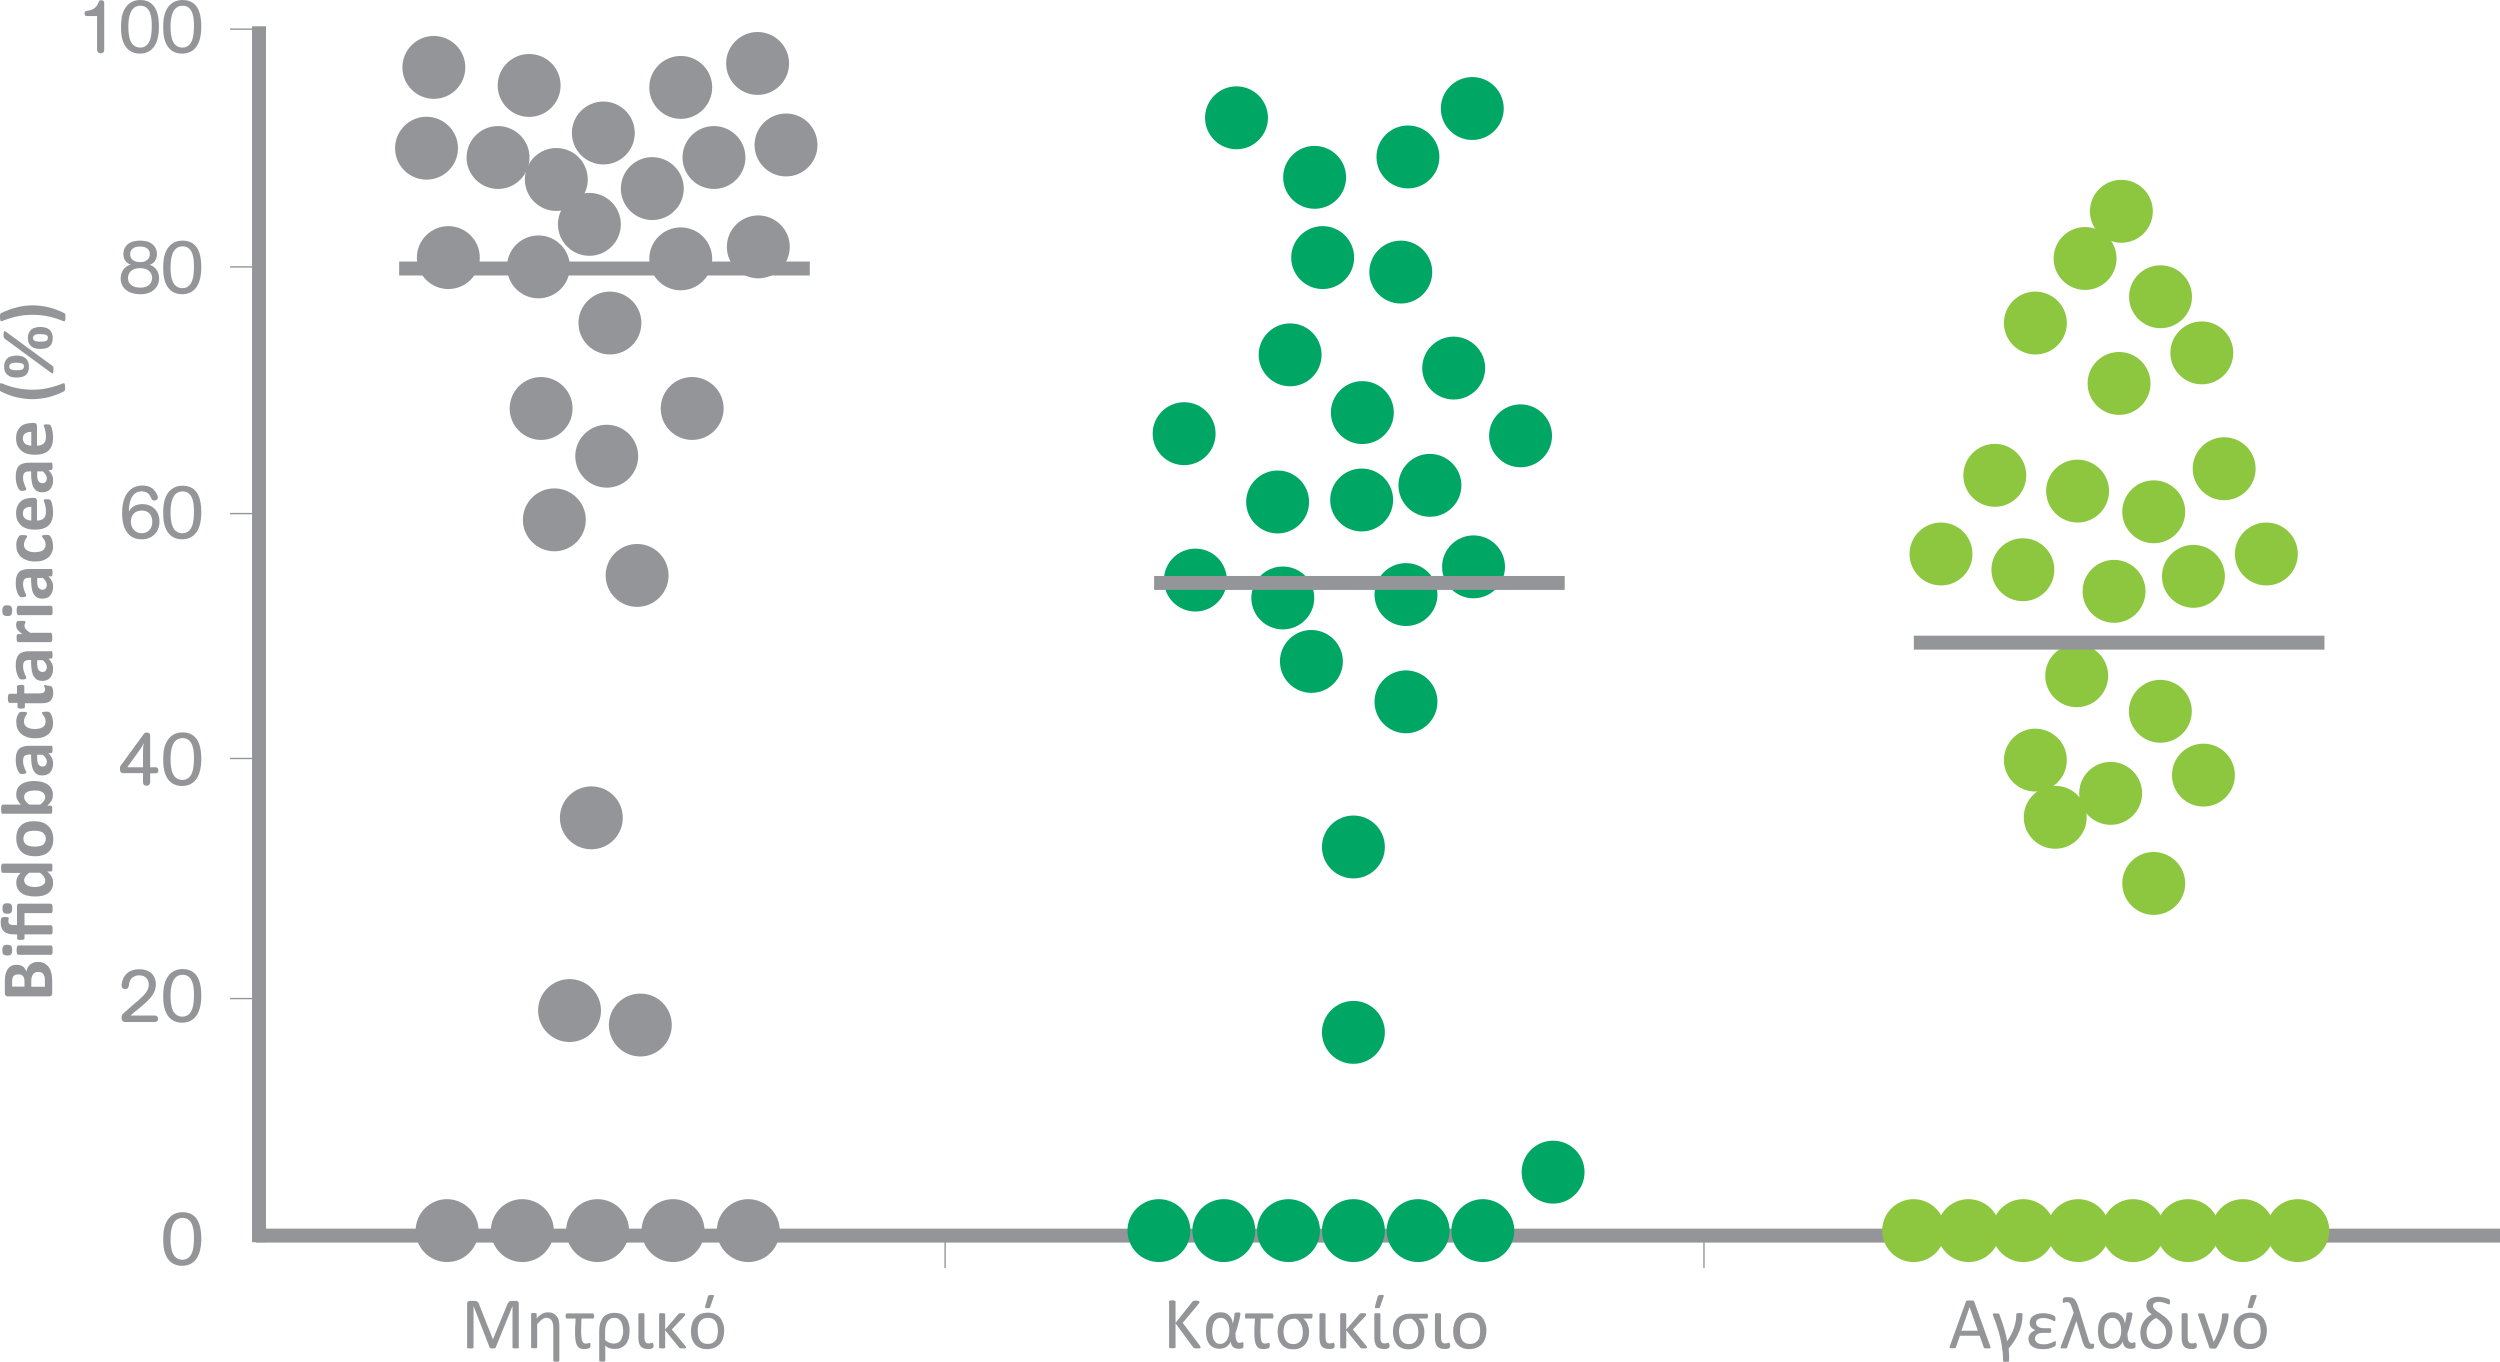 <?xml version="1.0" encoding="UTF-8"?> <!-- Generator: Adobe Illustrator 24.1.3, SVG Export Plug-In . SVG Version: 6.00 Build 0) --> <svg xmlns="http://www.w3.org/2000/svg" xmlns:xlink="http://www.w3.org/1999/xlink" version="1.1" id="Layer_1" x="0px" y="0px" viewBox="0 0 1398.5 761.7" style="enable-background:new 0 0 1398.5 761.7;" xml:space="preserve"> <style type="text/css"> .st0{fill:#939598;} .st1{fill:none;stroke:#939598;stroke-width:0.777;} .st2{fill:#00A664;} .st3{fill:#8DC63F;} </style> <g> <rect x="141" y="14.7" class="st0" width="7.8" height="680.2"></rect> </g> <line class="st1" x1="144.9" y1="287.3" x2="128.7" y2="287.3"></line> <line class="st1" x1="144.9" y1="558.6" x2="128.7" y2="558.6"></line> <line class="st1" x1="144.9" y1="149.3" x2="128.7" y2="149.3"></line> <line class="st1" x1="144.9" y1="16.3" x2="128.7" y2="16.3"></line> <line class="st1" x1="528.7" y1="691.2" x2="528.7" y2="709.3"></line> <line class="st1" x1="953.2" y1="691.2" x2="953.2" y2="709.3"></line> <g> <rect x="143.2" y="687.3" class="st0" width="1255.3" height="7.8"></rect> </g> <g> <g> <path class="st0" d="M101.8,708.1c-2.2,0-4.4-0.6-6.1-2c-4.4-3.5-4.4-10.2-4.4-12.9c0-2.1,0-6.9,2.3-10.5c2.8-4.5,7.1-4.6,8.7-4.6 c5.5,0,8.5,3.4,9.6,8.1c0.5,2.2,0.7,4.4,0.7,6.7C112.6,695.7,112.6,708.1,101.8,708.1z M104,704.4c3.3-1.3,4.5-5,4.5-11.9 c0-2.9,0-11.2-6.3-11.2c-6,0-6.8,6.9-6.8,12c0,2,0.2,5.5,1.3,7.9c1.2,2.6,3.4,3.5,5.3,3.5C102.6,704.7,103.3,704.6,104,704.4z"></path> </g> </g> <g> <g> <path class="st0" d="M77.1,559.9c4-3.6,6.1-5.9,6.1-9.1c0-2.6-1.5-5.2-5.3-5.2c-0.9,0-2.7,0.1-4.3,1.7c-1.1,1.2-1.3,2.3-1.4,3.5 c-0.2,1.1-0.4,2.5-2.1,2.5c-0.5,0-2.1-0.2-2.1-2c0-0.8,0.4-4.2,2.6-6.4c1.9-2,4.6-2.7,7.4-2.7c6.3,0,9.2,3.9,9.2,8.4 c0,5-3,8.3-9.7,13.7c-1.4,1.1-3,2.5-4.5,3.8h13.6c0.5,0,1.8,0.2,1.8,1.8c0,1.6-1.3,1.8-1.8,1.8H70c-0.5,0-2-0.1-2-2.5 c0-1.2,0.4-1.6,0.8-2.1c1.5-1.3,3-2.6,4.5-4c0.4-0.3,2.2-1.9,2.6-2.3L77.1,559.9z"></path> <path class="st0" d="M101.8,572.1c-2.2,0-4.4-0.6-6.1-2c-4.4-3.5-4.4-10.2-4.4-12.9c0-2.1,0-6.8,2.3-10.5c2.8-4.5,7.1-4.6,8.7-4.6 c5.5,0,8.5,3.4,9.6,8.1c0.5,2.2,0.7,4.4,0.7,6.7C112.6,559.7,112.6,572.1,101.8,572.1z M104,568.4c3.3-1.3,4.5-5,4.5-11.9 c0-2.9,0-11.2-6.3-11.2c-6,0-6.8,6.9-6.8,12c0,2,0.2,5.5,1.3,7.9c1.2,2.6,3.4,3.5,5.3,3.5C102.6,568.7,103.3,568.6,104,568.4z"></path> </g> </g> <g> <g> <path class="st0" d="M80,432.5H69.1c-0.9,0-2-0.1-2-2.5c0-1.1,0.2-1.5,0.5-1.8l12.9-17.7c0.4-0.5,0.7-0.7,1.6-0.7 c1.7,0,1.9,1,1.9,1.6v17.8h2.9c0.5,0,1.7,0.1,1.7,1.7c0,1.6-1.2,1.7-1.6,1.7H84v5c0,0.5-0.2,1.9-2,1.9c-1.8,0-2-1.3-2-1.9V432.5z M80,429.2v-7.5c0-4,0.1-4.3,0.4-6.1c-0.5,1.1-0.7,1.8-2.8,4.7l-6.4,8.9H80z"></path> <path class="st0" d="M101.8,439.7c-2.2,0-4.4-0.6-6.1-2c-4.4-3.5-4.4-10.2-4.4-12.9c0-2.1,0-6.9,2.3-10.5c2.8-4.5,7.1-4.6,8.7-4.6 c5.5,0,8.5,3.4,9.6,8.1c0.5,2.2,0.7,4.4,0.7,6.7C112.6,427.3,112.6,439.7,101.8,439.7z M104,436c3.3-1.3,4.5-5,4.5-11.9 c0-2.9,0-11.2-6.3-11.2c-6,0-6.8,6.9-6.8,12c0,2,0.2,5.5,1.3,7.9c1.2,2.6,3.4,3.5,5.3,3.5C102.6,436.3,103.3,436.2,104,436z"></path> </g> </g> <g> <g> <path class="st0" d="M89.2,291.8c0,6.2-4.4,9.9-9.9,9.9c-1,0-2.5-0.1-4.1-0.7c-6.3-2.5-6.9-10-6.9-14c0-3.5,0.5-6.1,1.3-8.2 c1.5-3.9,4.6-7.2,10-7.2c1.4,0,4,0.2,6.1,2c1.4,1.3,2.6,3.5,2.6,4.7c0,1.1-0.9,1.7-2,1.7c-1.1,0-1.5-0.7-1.9-1.7 c-0.6-1.3-1.6-3.4-5.2-3.4c-0.6,0-1.2,0-1.8,0.2c-5.7,1.7-5.3,10.7-5.3,11.1c0.2-0.4,0.3-0.6,0.5-0.9c0.8-1.2,2.9-3.3,7.1-3.3 C85,282,89.2,285.6,89.2,291.8z M79.3,285.6c-4,0-6.1,2.7-6.1,6.2c0,3.8,2.6,6.5,6.1,6.5c3.3,0,5.9-2.4,5.9-6.3 C85.2,287.8,82.9,285.6,79.3,285.6z"></path> <path class="st0" d="M101.8,301.7c-2.2,0-4.4-0.6-6.1-2c-4.4-3.5-4.4-10.2-4.4-12.9c0-2.1,0-6.9,2.3-10.5c2.8-4.5,7.1-4.6,8.7-4.6 c5.5,0,8.5,3.4,9.6,8.1c0.5,2.2,0.7,4.4,0.7,6.7C112.6,289.3,112.6,301.7,101.8,301.7z M104,298c3.3-1.3,4.5-5,4.5-11.9 c0-2.9,0-11.2-6.3-11.2c-6,0-6.8,6.9-6.8,12c0,2,0.2,5.5,1.3,7.9c1.2,2.6,3.4,3.5,5.3,3.5C102.6,298.3,103.3,298.2,104,298z"></path> </g> </g> <g> <g> <path class="st0" d="M87,150.2c1.3,1.4,2,3.3,2,5.5c0,4.9-3.7,8.9-10.5,8.9c-6.5,0-11-3.3-11-9c0-2.1,0.8-4.2,2.3-5.7 c1.3-1.3,2.4-1.6,3.3-1.8c-1.3-0.6-4.1-1.8-4.1-6c0-1.3,0.3-2.4,0.8-3.4c1.6-3.1,5.1-4.1,8.6-4.1c1.3,0,4.3,0.1,6.6,1.8 c1.1,0.8,2.8,2.6,2.8,5.8c0,2.2-0.9,3.7-1.8,4.6c-0.8,0.8-1.5,1.1-2.2,1.3C84.6,148.5,85.9,148.9,87,150.2z M84.1,152.4 c-1.7-2.4-5-2.4-5.8-2.4c-4.9,0-6.7,2.9-6.7,5.5c0,1.2,0.3,2.2,0.9,3c1.8,2.4,5,2.4,6,2.4c6.2,0,6.6-4.4,6.6-5.5 C85.1,154.5,84.8,153.3,84.1,152.4z M78.4,137.9c-5.4,0-5.6,3.5-5.6,4.3c0,2.8,2.2,4.4,5.5,4.4c1.2,0,2.1-0.1,2.9-0.5 c1.3-0.6,2.6-1.8,2.6-3.9C83.9,140,82.4,137.9,78.4,137.9z"></path> <path class="st0" d="M101.8,164.6c-2.2,0-4.4-0.6-6.1-2c-4.4-3.5-4.4-10.2-4.4-12.9c0-2.1,0-6.9,2.3-10.5c2.8-4.5,7.1-4.6,8.7-4.6 c5.5,0,8.5,3.4,9.6,8.1c0.5,2.2,0.7,4.4,0.7,6.7C112.6,152.2,112.6,164.6,101.8,164.6z M104,160.9c3.3-1.3,4.5-5,4.5-11.9 c0-2.9,0-11.2-6.3-11.2c-6,0-6.8,6.9-6.8,12c0,2,0.2,5.5,1.3,7.9c1.2,2.6,3.4,3.5,5.3,3.5C102.6,161.2,103.3,161.1,104,160.9z"></path> </g> </g> <g> <g> <path class="st0" d="M54.3,9h-5.6c-0.5,0-1.4,0-1.4-1.6c0-1,0.5-1.1,1.2-1.3c3.8-0.5,5.5-1.9,6.6-4.7c0.3-0.8,0.5-1.3,1.5-1.3 c1.6,0,1.7,1.1,1.7,1.6v26.2c0,0.6-0.2,1.9-2,1.9c-1.8,0-1.9-1.4-2-1.9V9z"></path> <path class="st0" d="M78.2,30c-2.2,0-4.4-0.6-6.1-2c-4.4-3.5-4.4-10.2-4.4-12.9c0-2.1,0-6.9,2.3-10.5C72.8,0.1,77.1,0,78.6,0 c5.5,0,8.5,3.4,9.6,8.1c0.5,2.2,0.7,4.4,0.7,6.7C88.9,17.7,88.9,30,78.2,30z M80.4,26.3c3.3-1.3,4.5-5,4.5-11.9 c0-2.9,0-11.2-6.3-11.2c-6,0-6.8,6.9-6.8,12c0,2,0.2,5.5,1.3,7.9c1.2,2.6,3.4,3.5,5.3,3.5C79,26.7,79.7,26.6,80.4,26.3z"></path> <path class="st0" d="M101.8,30c-2.2,0-4.4-0.6-6.1-2c-4.4-3.5-4.4-10.2-4.4-12.9c0-2.1,0-6.9,2.3-10.5c2.8-4.5,7.1-4.6,8.7-4.6 c5.5,0,8.5,3.4,9.6,8.1c0.5,2.2,0.7,4.4,0.7,6.7C112.6,17.7,112.6,30,101.8,30z M104,26.3c3.3-1.3,4.5-5,4.5-11.9 c0-2.9,0-11.2-6.3-11.2c-6,0-6.8,6.9-6.8,12c0,2,0.2,5.5,1.3,7.9c1.2,2.6,3.4,3.5,5.3,3.5C102.6,26.7,103.3,26.6,104,26.3z"></path> </g> </g> <g> <g> <path class="st0" d="M21.3,538.1c0.9,0,1.8,0.1,2.6,0.4c0.8,0.3,1.4,0.6,2,1.1c0.6,0.5,1.1,1,1.5,1.6c0.4,0.6,0.8,1.3,1,2.1 c0.3,0.8,0.5,1.6,0.6,2.5c0.1,0.9,0.2,1.8,0.2,2.9v7.1c0,0.5-0.1,0.8-0.4,1.1c-0.3,0.3-0.7,0.5-1.3,0.5H4.4c-0.6,0-1-0.2-1.3-0.5 c-0.3-0.3-0.4-0.7-0.4-1.1v-6.7c0-1.6,0.1-3,0.4-4.1s0.7-2.1,1.2-2.9c0.6-0.8,1.3-1.4,2.1-1.8s1.8-0.6,3-0.6 c0.6,0,1.2,0.1,1.8,0.2c0.6,0.2,1.1,0.4,1.5,0.7c0.5,0.3,0.9,0.7,1.2,1.2s0.6,1,0.9,1.6c0.1-0.8,0.4-1.4,0.7-2.1 c0.3-0.6,0.8-1.2,1.3-1.7c0.5-0.5,1.2-0.8,1.9-1.1S20.4,538.1,21.3,538.1z M10.1,545.1c-0.5,0-1,0.1-1.4,0.2 c-0.4,0.2-0.8,0.4-1.1,0.7c-0.3,0.3-0.5,0.7-0.6,1.2c-0.2,0.5-0.2,1.2-0.2,2v2.7h6.9v-3c0-0.8-0.1-1.4-0.3-1.9 c-0.2-0.5-0.4-0.9-0.8-1.2c-0.3-0.3-0.7-0.5-1.1-0.7C11,545.2,10.6,545.1,10.1,545.1z M21.5,543.7c-0.6,0-1.2,0.1-1.7,0.3 c-0.5,0.2-0.9,0.5-1.2,0.9c-0.3,0.4-0.6,0.9-0.8,1.5c-0.2,0.6-0.3,1.4-0.3,2.4v3.2h7.6v-3.9c0-0.8-0.1-1.4-0.2-1.9 c-0.2-0.5-0.4-1-0.7-1.3c-0.3-0.4-0.7-0.7-1.1-0.9C22.6,543.8,22,543.7,21.5,543.7z"></path> <path class="st0" d="M4,528.5c1,0,1.8,0.2,2.2,0.6s0.6,1.2,0.6,2.4c0,1.2-0.2,1.9-0.6,2.4c-0.4,0.4-1.1,0.6-2.1,0.6 c-1,0-1.8-0.2-2.2-0.6c-0.4-0.4-0.6-1.2-0.6-2.4c0-1.1,0.2-1.9,0.6-2.3C2.3,528.7,3,528.5,4,528.5z M28.5,528.9 c0.1,0,0.3,0,0.4,0.1c0.1,0.1,0.2,0.2,0.3,0.4c0.1,0.2,0.1,0.5,0.2,0.8c0,0.3,0,0.7,0,1.3s0,0.9,0,1.3c0,0.3-0.1,0.6-0.2,0.8 c-0.1,0.2-0.2,0.3-0.3,0.4c-0.1,0.1-0.2,0.1-0.4,0.1H10.3c-0.1,0-0.3,0-0.4-0.1c-0.1-0.1-0.2-0.2-0.3-0.4 c-0.1-0.2-0.1-0.5-0.2-0.8s-0.1-0.7-0.1-1.3s0-0.9,0.1-1.3c0-0.3,0.1-0.6,0.2-0.8c0.1-0.2,0.2-0.3,0.3-0.4 c0.1-0.1,0.2-0.1,0.4-0.1H28.5z"></path> <path class="st0" d="M28.5,505.7c0.1,0,0.3,0,0.4,0.1c0.1,0.1,0.2,0.2,0.3,0.4c0.1,0.2,0.1,0.5,0.2,0.8c0,0.3,0,0.7,0,1.2 c0,0.5,0,0.9,0,1.3c0,0.3-0.1,0.6-0.2,0.8c-0.1,0.2-0.2,0.3-0.3,0.4c-0.1,0.1-0.2,0.1-0.4,0.1H13.7v6.8h14.8c0.1,0,0.3,0,0.4,0.1 c0.1,0.1,0.2,0.2,0.3,0.4c0.1,0.2,0.1,0.5,0.2,0.8c0,0.3,0,0.8,0,1.3c0,0.5,0,0.9,0,1.2c0,0.3-0.1,0.6-0.2,0.8 c-0.1,0.2-0.2,0.3-0.3,0.4c-0.1,0.1-0.2,0.1-0.4,0.1H13.7v2.3c0,0.3-0.2,0.5-0.5,0.6c-0.3,0.1-0.9,0.2-1.6,0.2c-0.4,0-0.7,0-1-0.1 s-0.5-0.1-0.6-0.1c-0.2-0.1-0.3-0.1-0.3-0.2c-0.1-0.1-0.1-0.2-0.1-0.4v-2.3H7.9c-1.2,0-2.3-0.1-3.3-0.4s-1.7-0.6-2.3-1.2 c-0.6-0.5-1.1-1.2-1.4-2c-0.3-0.8-0.5-1.7-0.5-2.8c0-0.3,0-0.6,0-0.9c0-0.3,0.1-0.6,0.1-0.9c0.1-0.3,0.1-0.5,0.2-0.7 s0.1-0.3,0.2-0.4c0.1-0.1,0.2-0.1,0.3-0.2c0.1,0,0.2-0.1,0.4-0.1s0.3-0.1,0.6-0.1c0.2,0,0.5,0,0.9,0c0.7,0,1.1,0,1.4,0.1 c0.3,0.1,0.4,0.2,0.4,0.4c0,0.1,0,0.2,0,0.3s-0.1,0.2-0.1,0.4c0,0.1-0.1,0.3-0.1,0.5c0,0.2,0,0.4,0,0.7c0,0.7,0.2,1.3,0.7,1.6 s1.3,0.5,2.4,0.5h1.7v-10.4c0-0.5,0.1-0.9,0.3-1.2c0.2-0.3,0.6-0.4,1.1-0.4H28.5z M4.1,505.3c0.5,0,0.9,0,1.3,0.1 c0.4,0.1,0.6,0.2,0.8,0.5c0.2,0.2,0.4,0.5,0.5,0.9c0.1,0.4,0.1,0.8,0.1,1.4c0,0.6,0,1-0.1,1.4c-0.1,0.4-0.2,0.7-0.5,0.9 c-0.2,0.2-0.5,0.4-0.8,0.5c-0.3,0.1-0.8,0.1-1.3,0.1c-0.5,0-0.9,0-1.3-0.1c-0.3-0.1-0.6-0.2-0.8-0.5s-0.4-0.5-0.5-0.9 c-0.1-0.4-0.1-0.9-0.1-1.4c0-0.6,0-1,0.1-1.4c0.1-0.4,0.3-0.7,0.5-0.9s0.5-0.4,0.8-0.5C3.2,505.3,3.6,505.3,4.1,505.3z"></path> <path class="st0" d="M28.5,483.1c0.2,0,0.3,0,0.4,0.1c0.1,0.1,0.2,0.2,0.3,0.3c0.1,0.2,0.1,0.4,0.1,0.7c0,0.3,0,0.6,0,1 c0,0.4,0,0.8,0,1.1c0,0.3-0.1,0.5-0.1,0.7s-0.2,0.3-0.3,0.4c-0.1,0.1-0.2,0.1-0.4,0.1h-2c1,0.9,1.8,1.9,2.4,3 c0.6,1,0.8,2.2,0.8,3.4c0,1.4-0.3,2.6-0.8,3.5c-0.5,1-1.3,1.8-2.2,2.4c-0.9,0.6-2,1.1-3.2,1.3c-1.2,0.3-2.5,0.4-3.9,0.4 c-1.6,0-3.1-0.2-4.4-0.5c-1.3-0.3-2.4-0.9-3.3-1.5c-0.9-0.7-1.6-1.5-2.1-2.5s-0.7-2.1-0.7-3.4c0-1,0.2-2,0.6-2.8 c0.4-0.8,1-1.7,1.8-2.5H1.6c-0.1,0-0.3,0-0.4-0.1c-0.1-0.1-0.2-0.2-0.3-0.4c-0.1-0.2-0.1-0.5-0.2-0.8c0-0.3-0.1-0.7-0.1-1.3 c0-0.5,0-0.9,0.1-1.3c0-0.3,0.1-0.6,0.2-0.8c0.1-0.2,0.2-0.3,0.3-0.4c0.1-0.1,0.2-0.1,0.4-0.1H28.5z M16.3,488.2 c-0.9,0.7-1.6,1.4-2.1,2.1c-0.5,0.7-0.7,1.4-0.7,2.1c0,0.7,0.2,1.2,0.5,1.7c0.3,0.5,0.8,0.9,1.3,1.2c0.6,0.3,1.2,0.5,1.9,0.7 c0.7,0.1,1.4,0.2,2.1,0.2c0.8,0,1.5-0.1,2.2-0.2c0.7-0.1,1.4-0.3,1.9-0.6c0.6-0.3,1-0.7,1.4-1.1s0.5-1.1,0.5-1.8 c0-0.4,0-0.7-0.2-1c-0.1-0.3-0.3-0.7-0.5-1c-0.2-0.3-0.5-0.7-0.9-1.1c-0.4-0.4-0.8-0.8-1.4-1.2H16.3z"></path> <path class="st0" d="M19.2,459.4c1.6,0,3,0.2,4.3,0.6c1.3,0.4,2.4,1,3.3,1.9c0.9,0.8,1.7,1.9,2.2,3.1c0.5,1.3,0.8,2.7,0.8,4.4 c0,1.6-0.2,3-0.7,4.2c-0.5,1.2-1.1,2.2-2,3s-1.9,1.4-3.2,1.8s-2.7,0.6-4.3,0.6c-1.6,0-3-0.2-4.3-0.6c-1.3-0.4-2.4-1-3.3-1.9 c-0.9-0.8-1.6-1.9-2.1-3.1c-0.5-1.3-0.8-2.7-0.8-4.4c0-1.6,0.2-3.1,0.7-4.3c0.4-1.2,1.1-2.2,2-3s1.9-1.4,3.2-1.8 S17.6,459.4,19.2,459.4z M19.4,464.7c-0.9,0-1.7,0.1-2.5,0.2c-0.8,0.1-1.4,0.4-2,0.7c-0.6,0.3-1,0.8-1.3,1.4s-0.5,1.3-0.5,2.1 c0,0.8,0.1,1.4,0.4,2c0.3,0.6,0.7,1,1.2,1.4c0.5,0.4,1.2,0.6,2,0.8c0.8,0.2,1.6,0.3,2.6,0.3c0.9,0,1.7-0.1,2.5-0.2 c0.8-0.1,1.4-0.4,2-0.7c0.6-0.3,1-0.8,1.3-1.4c0.3-0.6,0.5-1.3,0.5-2.1c0-0.8-0.1-1.5-0.4-2c-0.3-0.6-0.7-1-1.2-1.4 c-0.5-0.4-1.2-0.6-1.9-0.8C21.2,464.8,20.4,464.7,19.4,464.7z"></path> <path class="st0" d="M19.1,436.9c1.6,0,3.1,0.2,4.4,0.5c1.3,0.4,2.4,0.9,3.3,1.5c0.9,0.7,1.6,1.5,2.1,2.5c0.5,1,0.7,2.1,0.7,3.3 c0,0.6-0.1,1.2-0.2,1.7c-0.1,0.5-0.3,1-0.6,1.5s-0.6,1-1,1.4c-0.4,0.5-0.9,1-1.4,1.4h2c0.2,0,0.3,0,0.4,0.1 c0.1,0.1,0.2,0.2,0.3,0.4c0.1,0.2,0.1,0.4,0.1,0.7s0,0.6,0,1c0,0.4,0,0.8,0,1.1c0,0.3-0.1,0.5-0.1,0.7c-0.1,0.2-0.2,0.3-0.3,0.4 c-0.1,0.1-0.2,0.1-0.4,0.1h-27c-0.1,0-0.3,0-0.4-0.1S1,455,0.9,454.8c-0.1-0.2-0.1-0.5-0.2-0.8c0-0.3-0.1-0.7-0.1-1.3 c0-0.5,0-0.9,0.1-1.3c0-0.3,0.1-0.6,0.2-0.8c0.1-0.2,0.2-0.3,0.3-0.4c0.1-0.1,0.2-0.1,0.4-0.1h10.1c-0.5-0.5-0.9-0.9-1.2-1.4 s-0.6-0.9-0.8-1.4c-0.2-0.5-0.4-0.9-0.5-1.4c-0.1-0.5-0.1-1-0.1-1.6c0-1.4,0.3-2.5,0.8-3.4c0.5-0.9,1.3-1.7,2.2-2.3 c0.9-0.6,2-1,3.2-1.3C16.5,437,17.8,436.9,19.1,436.9z M19.5,442.2c-0.8,0-1.5,0.1-2.3,0.2c-0.7,0.1-1.4,0.3-1.9,0.6 c-0.6,0.3-1,0.7-1.3,1.1c-0.3,0.5-0.5,1-0.5,1.7c0,0.3,0,0.7,0.1,1c0.1,0.3,0.3,0.7,0.5,1c0.2,0.3,0.5,0.7,0.9,1.1 c0.4,0.4,0.8,0.8,1.4,1.2h6.1c0.9-0.7,1.6-1.4,2.1-2.1c0.5-0.7,0.7-1.4,0.7-2.1c0-0.7-0.2-1.2-0.5-1.7c-0.3-0.5-0.8-0.9-1.3-1.2 c-0.5-0.3-1.2-0.5-1.9-0.7C20.9,442.3,20.2,442.2,19.5,442.2z"></path> <path class="st0" d="M28.6,417.1c0.2,0,0.3,0.1,0.5,0.2c0.1,0.1,0.2,0.4,0.2,0.6c0,0.3,0.1,0.7,0.1,1.3c0,0.6,0,1.1-0.1,1.3 c0,0.3-0.1,0.5-0.2,0.6c-0.1,0.1-0.3,0.2-0.5,0.2h-1.5c0.8,0.8,1.4,1.6,1.9,2.6c0.5,1,0.7,2,0.7,3.2c0,1-0.1,1.9-0.4,2.7 c-0.3,0.8-0.6,1.5-1.1,2.1c-0.5,0.6-1.1,1.1-1.9,1.4c-0.7,0.3-1.6,0.5-2.6,0.5c-1.1,0-2-0.2-2.8-0.6c-0.8-0.4-1.4-1-2-1.9 c-0.5-0.8-0.9-1.9-1.1-3.1c-0.2-1.2-0.4-2.7-0.4-4.3v-1.8h-1.1c-0.6,0-1.1,0.1-1.5,0.2c-0.4,0.1-0.8,0.3-1.1,0.6 c-0.3,0.3-0.5,0.6-0.6,1.1s-0.2,1-0.2,1.7c0,0.9,0.1,1.6,0.3,2.3c0.2,0.7,0.4,1.3,0.6,1.8s0.4,1,0.6,1.3c0.2,0.3,0.3,0.6,0.3,0.9 c0,0.1,0,0.3-0.1,0.4c-0.1,0.1-0.2,0.2-0.4,0.3s-0.4,0.1-0.7,0.2c-0.3,0-0.5,0.1-0.9,0.1c-0.4,0-0.8,0-1-0.1 c-0.2-0.1-0.5-0.2-0.7-0.4c-0.2-0.2-0.4-0.5-0.7-1c-0.2-0.5-0.5-1-0.7-1.7c-0.2-0.6-0.4-1.3-0.5-2.1c-0.1-0.8-0.2-1.5-0.2-2.4 c0-1.4,0.1-2.7,0.4-3.7c0.3-1,0.7-1.9,1.3-2.5c0.6-0.7,1.3-1.1,2.3-1.4c0.9-0.3,2-0.5,3.3-0.5H28.6z M20.8,422.2v2 c0,0.8,0.1,1.5,0.2,2.1c0.1,0.6,0.3,1.1,0.6,1.4s0.5,0.6,0.9,0.8c0.4,0.2,0.8,0.3,1.2,0.3c0.8,0,1.4-0.2,1.8-0.7s0.7-1.2,0.7-2 c0-0.7-0.2-1.4-0.6-2c-0.4-0.6-0.9-1.2-1.6-1.9H20.8z"></path> <path class="st0" d="M25.6,398.1c0.4,0,0.7,0,0.9,0c0.2,0,0.4,0,0.6,0.1c0.2,0,0.3,0.1,0.4,0.1c0.1,0,0.2,0.2,0.4,0.3 c0.2,0.2,0.3,0.4,0.6,0.8c0.2,0.4,0.4,0.8,0.6,1.4c0.2,0.5,0.3,1.1,0.4,1.7c0.1,0.6,0.2,1.2,0.2,1.8c0,1.4-0.2,2.7-0.7,3.7 s-1.1,2-1.9,2.7c-0.9,0.7-1.9,1.3-3.1,1.7s-2.6,0.6-4.2,0.6c-1.8,0-3.4-0.2-4.8-0.7c-1.3-0.5-2.4-1.1-3.3-1.9 c-0.9-0.8-1.5-1.8-2-2.9c-0.4-1.1-0.6-2.4-0.6-3.7c0-0.5,0-1.1,0.1-1.6c0.1-0.5,0.2-1,0.4-1.5s0.3-0.9,0.6-1.2 c0.2-0.4,0.4-0.6,0.5-0.8s0.3-0.3,0.4-0.3c0.1-0.1,0.2-0.1,0.4-0.1c0.2,0,0.4-0.1,0.6-0.1c0.2,0,0.5,0,0.9,0 c0.8,0,1.4,0.1,1.7,0.2c0.3,0.1,0.5,0.3,0.5,0.5c0,0.2-0.1,0.5-0.3,0.7s-0.4,0.6-0.6,0.9s-0.4,0.8-0.6,1.3 c-0.2,0.5-0.3,1.1-0.3,1.8c0,1.3,0.5,2.4,1.6,3.1c1,0.7,2.5,1.1,4.5,1.1c1,0,1.9-0.1,2.6-0.3c0.8-0.2,1.4-0.4,1.9-0.8 c0.5-0.3,0.9-0.8,1.1-1.3c0.3-0.5,0.4-1.1,0.4-1.8c0-0.7-0.1-1.3-0.3-1.8c-0.2-0.5-0.4-1-0.7-1.3s-0.5-0.7-0.7-1 c-0.2-0.3-0.3-0.5-0.3-0.7c0-0.1,0-0.2,0.1-0.3c0.1-0.1,0.2-0.1,0.4-0.2c0.2,0,0.4-0.1,0.7-0.1S25.2,398.1,25.6,398.1z"></path> <path class="st0" d="M26.7,383.6c0.6,0,1.1,0,1.4,0.1c0.3,0.1,0.5,0.2,0.7,0.3c0.1,0.1,0.2,0.3,0.4,0.5c0.1,0.2,0.2,0.5,0.3,0.8 c0.1,0.3,0.1,0.7,0.2,1c0,0.4,0.1,0.8,0.1,1.1c0,1-0.1,1.9-0.4,2.7c-0.3,0.8-0.7,1.4-1.2,1.9c-0.5,0.5-1.2,0.9-2,1.1 s-1.8,0.3-2.9,0.3h-9.4v2.2c0,0.3-0.2,0.5-0.5,0.6c-0.3,0.1-0.9,0.2-1.6,0.2c-0.4,0-0.7,0-1-0.1c-0.3,0-0.5-0.1-0.6-0.2 c-0.2-0.1-0.3-0.2-0.3-0.3c-0.1-0.1-0.1-0.2-0.1-0.4v-2.2H5.4c-0.1,0-0.3,0-0.4-0.1c-0.1-0.1-0.2-0.2-0.3-0.4 c-0.1-0.2-0.1-0.5-0.2-0.8c0-0.3-0.1-0.7-0.1-1.2c0-0.5,0-0.9,0.1-1.3c0-0.3,0.1-0.6,0.2-0.8c0.1-0.2,0.2-0.3,0.3-0.4 c0.1-0.1,0.2-0.1,0.4-0.1h4.1v-4c0-0.1,0-0.3,0.1-0.4c0.1-0.1,0.2-0.2,0.3-0.3c0.2-0.1,0.4-0.1,0.6-0.2s0.6-0.1,1-0.1 c0.8,0,1.3,0.1,1.6,0.2c0.3,0.1,0.5,0.3,0.5,0.6v4h8.6c1,0,1.7-0.2,2.2-0.5c0.5-0.3,0.8-0.9,0.8-1.7c0-0.3,0-0.5-0.1-0.7 c0-0.2-0.1-0.4-0.2-0.6c-0.1-0.2-0.1-0.3-0.2-0.4c0-0.1-0.1-0.2-0.1-0.3c0-0.1,0-0.2,0.1-0.2c0-0.1,0.1-0.1,0.3-0.2 c0.1,0,0.3-0.1,0.6-0.1S26.3,383.6,26.7,383.6z"></path> <path class="st0" d="M28.6,364.2c0.2,0,0.3,0.1,0.5,0.2c0.1,0.1,0.2,0.4,0.2,0.6c0,0.3,0.1,0.7,0.1,1.3c0,0.6,0,1.1-0.1,1.3 c0,0.3-0.1,0.5-0.2,0.6c-0.1,0.1-0.3,0.2-0.5,0.2h-1.5c0.8,0.8,1.4,1.6,1.9,2.6c0.5,1,0.7,2,0.7,3.2c0,1-0.1,1.9-0.4,2.7 c-0.3,0.8-0.6,1.5-1.1,2.1c-0.5,0.6-1.1,1.1-1.9,1.4c-0.7,0.3-1.6,0.5-2.6,0.5c-1.1,0-2-0.2-2.8-0.6c-0.8-0.4-1.4-1-2-1.9 c-0.5-0.8-0.9-1.9-1.1-3.1c-0.2-1.2-0.4-2.7-0.4-4.3v-1.8h-1.1c-0.6,0-1.1,0.1-1.5,0.2c-0.4,0.1-0.8,0.3-1.1,0.6 c-0.3,0.3-0.5,0.6-0.6,1.1c-0.1,0.4-0.2,1-0.2,1.7c0,0.9,0.1,1.6,0.3,2.3s0.4,1.3,0.6,1.8s0.4,1,0.6,1.3c0.2,0.3,0.3,0.6,0.3,0.9 c0,0.1,0,0.3-0.1,0.4c-0.1,0.1-0.2,0.2-0.4,0.3s-0.4,0.1-0.7,0.2c-0.3,0-0.5,0.1-0.9,0.1c-0.4,0-0.8,0-1-0.1 c-0.2-0.1-0.5-0.2-0.7-0.4c-0.2-0.2-0.4-0.5-0.7-1c-0.2-0.5-0.5-1-0.7-1.7c-0.2-0.6-0.4-1.3-0.5-2.1c-0.1-0.8-0.2-1.5-0.2-2.4 c0-1.4,0.1-2.7,0.4-3.7c0.3-1,0.7-1.9,1.3-2.5c0.6-0.7,1.3-1.1,2.3-1.4c0.9-0.3,2-0.5,3.3-0.5H28.6z M20.8,369.3v2 c0,0.8,0.1,1.5,0.2,2.1c0.1,0.6,0.3,1.1,0.6,1.4c0.2,0.4,0.5,0.6,0.9,0.8c0.4,0.2,0.8,0.3,1.2,0.3c0.8,0,1.4-0.2,1.8-0.7 c0.4-0.5,0.7-1.2,0.7-2c0-0.7-0.2-1.4-0.6-2s-0.9-1.2-1.6-1.9H20.8z"></path> <path class="st0" d="M11.9,347.3c0.5,0,0.9,0,1.2,0c0.3,0,0.6,0.1,0.7,0.1c0.2,0.1,0.3,0.1,0.4,0.2s0.1,0.2,0.1,0.3 c0,0.1,0,0.2-0.1,0.4c0,0.1-0.1,0.3-0.2,0.5c-0.1,0.2-0.1,0.4-0.2,0.6c0,0.2-0.1,0.4-0.1,0.7c0,0.3,0.1,0.6,0.2,0.9 c0.1,0.3,0.3,0.6,0.5,0.9c0.2,0.3,0.6,0.6,1,1c0.4,0.3,0.9,0.7,1.5,1.1h11.4c0.1,0,0.3,0,0.4,0.1c0.1,0.1,0.2,0.2,0.3,0.4 c0.1,0.2,0.1,0.5,0.2,0.8c0,0.3,0,0.7,0,1.3c0,0.5,0,0.9,0,1.3c0,0.3-0.1,0.6-0.2,0.8c-0.1,0.2-0.2,0.3-0.3,0.4 c-0.1,0.1-0.2,0.1-0.4,0.1H10.2c-0.1,0-0.3,0-0.4-0.1c-0.1-0.1-0.2-0.2-0.3-0.4s-0.1-0.4-0.2-0.7c0-0.3,0-0.6,0-1.1 c0-0.4,0-0.8,0-1.1c0-0.3,0.1-0.5,0.2-0.7s0.2-0.3,0.3-0.3c0.1-0.1,0.2-0.1,0.4-0.1h2.3c-0.7-0.5-1.2-0.9-1.7-1.4 c-0.4-0.4-0.8-0.8-1.1-1.2c-0.3-0.4-0.4-0.8-0.5-1.1c-0.1-0.4-0.2-0.8-0.2-1.1c0-0.2,0-0.4,0-0.6c0-0.2,0.1-0.4,0.1-0.6 c0-0.2,0.1-0.4,0.2-0.6c0.1-0.2,0.1-0.3,0.2-0.4c0.1-0.1,0.1-0.1,0.2-0.2c0.1,0,0.2-0.1,0.3-0.1c0.1,0,0.4,0,0.6-0.1 C11,347.3,11.4,347.3,11.9,347.3z"></path> <path class="st0" d="M4,338.6c1,0,1.8,0.2,2.2,0.6c0.4,0.4,0.6,1.2,0.6,2.4c0,1.2-0.2,1.9-0.6,2.4s-1.1,0.6-2.1,0.6 c-1,0-1.8-0.2-2.2-0.6c-0.4-0.4-0.6-1.2-0.6-2.4c0-1.1,0.2-1.9,0.6-2.3C2.3,338.8,3,338.6,4,338.6z M28.5,338.9 c0.1,0,0.3,0,0.4,0.1c0.1,0.1,0.2,0.2,0.3,0.4c0.1,0.2,0.1,0.5,0.2,0.8c0,0.3,0,0.7,0,1.3c0,0.5,0,0.9,0,1.3 c0,0.3-0.1,0.6-0.2,0.8c-0.1,0.2-0.2,0.3-0.3,0.4c-0.1,0.1-0.2,0.1-0.4,0.1H10.3c-0.1,0-0.3,0-0.4-0.1c-0.1-0.1-0.2-0.2-0.3-0.4 c-0.1-0.2-0.1-0.5-0.2-0.8c0-0.3-0.1-0.7-0.1-1.3c0-0.5,0-0.9,0.1-1.3s0.1-0.6,0.2-0.8c0.1-0.2,0.2-0.3,0.3-0.4 c0.1-0.1,0.2-0.1,0.4-0.1H28.5z"></path> <path class="st0" d="M28.6,318.2c0.2,0,0.3,0.1,0.5,0.2c0.1,0.1,0.2,0.4,0.2,0.6c0,0.3,0.1,0.7,0.1,1.3c0,0.6,0,1.1-0.1,1.3 c0,0.3-0.1,0.5-0.2,0.6c-0.1,0.1-0.3,0.2-0.5,0.2h-1.5c0.8,0.8,1.4,1.6,1.9,2.6c0.5,1,0.7,2,0.7,3.2c0,1-0.1,1.9-0.4,2.7 c-0.3,0.8-0.6,1.5-1.1,2.1c-0.5,0.6-1.1,1.1-1.9,1.4c-0.7,0.3-1.6,0.5-2.6,0.5c-1.1,0-2-0.2-2.8-0.6c-0.8-0.4-1.4-1-2-1.9 c-0.5-0.8-0.9-1.9-1.1-3.1c-0.2-1.2-0.4-2.7-0.4-4.3v-1.8h-1.1c-0.6,0-1.1,0.1-1.5,0.2c-0.4,0.1-0.8,0.3-1.1,0.6 c-0.3,0.3-0.5,0.6-0.6,1.1c-0.1,0.4-0.2,1-0.2,1.7c0,0.9,0.1,1.6,0.3,2.3c0.2,0.7,0.4,1.3,0.6,1.8s0.4,1,0.6,1.3 c0.2,0.3,0.3,0.6,0.3,0.9c0,0.1,0,0.3-0.1,0.4c-0.1,0.1-0.2,0.2-0.4,0.3s-0.4,0.1-0.7,0.2c-0.3,0-0.5,0.1-0.9,0.1 c-0.4,0-0.8,0-1-0.1c-0.2-0.1-0.5-0.2-0.7-0.4c-0.2-0.2-0.4-0.5-0.7-1c-0.2-0.5-0.5-1-0.7-1.7c-0.2-0.6-0.4-1.3-0.5-2.1 c-0.1-0.8-0.2-1.5-0.2-2.4c0-1.4,0.1-2.7,0.4-3.7c0.3-1,0.7-1.9,1.3-2.5c0.6-0.7,1.3-1.1,2.3-1.4c0.9-0.3,2-0.5,3.3-0.5H28.6z M20.8,323.3v2c0,0.8,0.1,1.5,0.2,2.1c0.1,0.6,0.3,1.1,0.6,1.4s0.5,0.6,0.9,0.8c0.4,0.2,0.8,0.3,1.2,0.3c0.8,0,1.4-0.2,1.8-0.7 c0.4-0.5,0.7-1.2,0.7-2c0-0.7-0.2-1.4-0.6-2c-0.4-0.6-0.9-1.2-1.6-1.9H20.8z"></path> <path class="st0" d="M25.6,299.2c0.4,0,0.7,0,0.9,0c0.2,0,0.4,0,0.6,0.1c0.2,0,0.3,0.1,0.4,0.1c0.1,0,0.2,0.2,0.4,0.3 c0.2,0.2,0.3,0.4,0.6,0.8c0.2,0.4,0.4,0.8,0.6,1.4c0.2,0.5,0.3,1.1,0.4,1.7s0.2,1.2,0.2,1.8c0,1.4-0.2,2.7-0.7,3.7s-1.1,2-1.9,2.7 c-0.9,0.7-1.9,1.3-3.1,1.7s-2.6,0.6-4.2,0.6c-1.8,0-3.4-0.2-4.8-0.7c-1.3-0.5-2.4-1.1-3.3-1.9c-0.9-0.8-1.5-1.8-2-2.9 c-0.4-1.1-0.6-2.4-0.6-3.7c0-0.5,0-1.1,0.1-1.6c0.1-0.5,0.2-1,0.4-1.5c0.2-0.5,0.3-0.9,0.6-1.2c0.2-0.4,0.4-0.6,0.5-0.8 s0.3-0.3,0.4-0.3c0.1-0.1,0.2-0.1,0.4-0.1c0.2,0,0.4-0.1,0.6-0.1c0.2,0,0.5,0,0.9,0c0.8,0,1.4,0.1,1.7,0.2 c0.3,0.1,0.5,0.3,0.5,0.5c0,0.2-0.1,0.5-0.3,0.7c-0.2,0.3-0.4,0.6-0.6,0.9c-0.2,0.4-0.4,0.8-0.6,1.3c-0.2,0.5-0.3,1.1-0.3,1.8 c0,1.3,0.5,2.4,1.6,3.1c1,0.7,2.5,1.1,4.5,1.1c1,0,1.9-0.1,2.6-0.3c0.8-0.2,1.4-0.4,1.9-0.8c0.5-0.3,0.9-0.8,1.1-1.3 c0.3-0.5,0.4-1.1,0.4-1.8c0-0.7-0.1-1.3-0.3-1.8c-0.2-0.5-0.4-1-0.7-1.3s-0.5-0.7-0.7-1c-0.2-0.3-0.3-0.5-0.3-0.7 c0-0.1,0-0.2,0.1-0.3c0.1-0.1,0.2-0.1,0.4-0.2c0.2,0,0.4-0.1,0.7-0.1S25.2,299.2,25.6,299.2z"></path> <path class="st0" d="M18.8,278.5c0.6,0,1.1,0.1,1.4,0.4c0.3,0.3,0.5,0.7,0.5,1.2v11.1c0.8,0,1.5-0.1,2.1-0.3 c0.6-0.2,1.2-0.5,1.6-0.9c0.4-0.4,0.8-0.9,1-1.6c0.2-0.6,0.3-1.4,0.3-2.3c0-0.9-0.1-1.7-0.2-2.4c-0.1-0.7-0.3-1.3-0.4-1.8 c-0.2-0.5-0.3-0.9-0.4-1.2c-0.1-0.3-0.2-0.6-0.2-0.8c0-0.1,0-0.2,0.1-0.3c0-0.1,0.1-0.1,0.3-0.2c0.1-0.1,0.3-0.1,0.5-0.1 c0.2,0,0.5,0,0.8,0c0.3,0,0.6,0,0.8,0c0.2,0,0.4,0,0.5,0.1c0.2,0,0.3,0.1,0.4,0.1c0.1,0.1,0.2,0.1,0.3,0.2s0.2,0.3,0.4,0.7 s0.3,0.9,0.5,1.5c0.2,0.6,0.3,1.3,0.4,2.1c0.1,0.8,0.2,1.6,0.2,2.5c0,1.6-0.2,3.1-0.6,4.3c-0.4,1.2-1,2.2-1.9,3.1 c-0.8,0.8-1.9,1.4-3.2,1.8c-1.3,0.4-2.8,0.6-4.5,0.6c-1.6,0-3.1-0.2-4.4-0.6c-1.3-0.4-2.4-1-3.3-1.8c-0.9-0.8-1.6-1.8-2.1-2.9 c-0.5-1.2-0.7-2.5-0.7-3.9c0-1.5,0.2-2.8,0.7-3.9c0.5-1.1,1.1-2,1.9-2.7c0.8-0.7,1.7-1.2,2.8-1.5c1.1-0.3,2.3-0.5,3.6-0.5H18.8z M17.4,283.5c-1.4,0-2.6,0.3-3.4,0.9c-0.8,0.6-1.2,1.6-1.2,2.9c0,0.7,0.1,1.2,0.4,1.7c0.2,0.5,0.6,0.9,1,1.2 c0.4,0.3,0.9,0.6,1.5,0.7c0.6,0.2,1.2,0.3,1.8,0.3V283.5z"></path> <path class="st0" d="M28.6,258.7c0.2,0,0.3,0.1,0.5,0.2c0.1,0.1,0.2,0.4,0.2,0.6c0,0.3,0.1,0.7,0.1,1.3c0,0.6,0,1.1-0.1,1.3 c0,0.3-0.1,0.5-0.2,0.6c-0.1,0.1-0.3,0.2-0.5,0.2h-1.5c0.8,0.8,1.4,1.6,1.9,2.6c0.5,1,0.7,2,0.7,3.2c0,1-0.1,1.9-0.4,2.7 c-0.3,0.8-0.6,1.5-1.1,2.1c-0.5,0.6-1.1,1.1-1.9,1.4c-0.7,0.3-1.6,0.5-2.6,0.5c-1.1,0-2-0.2-2.8-0.6c-0.8-0.4-1.4-1-2-1.9 c-0.5-0.8-0.9-1.9-1.1-3.1c-0.2-1.2-0.4-2.7-0.4-4.3v-1.8h-1.1c-0.6,0-1.1,0.1-1.5,0.2c-0.4,0.1-0.8,0.3-1.1,0.6 c-0.3,0.3-0.5,0.6-0.6,1.1c-0.1,0.4-0.2,1-0.2,1.7c0,0.9,0.1,1.6,0.3,2.3s0.4,1.3,0.6,1.8s0.4,1,0.6,1.3c0.2,0.3,0.3,0.6,0.3,0.9 c0,0.1,0,0.3-0.1,0.4c-0.1,0.1-0.2,0.2-0.4,0.3c-0.2,0.1-0.4,0.1-0.7,0.2c-0.3,0-0.5,0.1-0.9,0.1c-0.4,0-0.8,0-1-0.1 c-0.2-0.1-0.5-0.2-0.7-0.4c-0.2-0.2-0.4-0.5-0.7-1c-0.2-0.5-0.5-1-0.7-1.7c-0.2-0.6-0.4-1.3-0.5-2.1c-0.1-0.8-0.2-1.5-0.2-2.4 c0-1.4,0.1-2.7,0.4-3.7c0.3-1,0.7-1.9,1.3-2.5c0.6-0.7,1.3-1.1,2.3-1.4c0.9-0.3,2-0.5,3.3-0.5H28.6z M20.8,263.7v2 c0,0.8,0.1,1.5,0.2,2.1c0.1,0.6,0.3,1.1,0.6,1.4c0.2,0.4,0.5,0.6,0.9,0.8c0.4,0.2,0.8,0.3,1.2,0.3c0.8,0,1.4-0.2,1.8-0.7 c0.4-0.5,0.7-1.2,0.7-2c0-0.7-0.2-1.4-0.6-2s-0.9-1.2-1.6-1.9H20.8z"></path> <path class="st0" d="M18.8,236.6c0.6,0,1.1,0.1,1.4,0.4c0.3,0.3,0.5,0.7,0.5,1.2v11.1c0.8,0,1.5-0.1,2.1-0.3 c0.6-0.2,1.2-0.5,1.6-0.9c0.4-0.4,0.8-0.9,1-1.6c0.2-0.6,0.3-1.4,0.3-2.3c0-0.9-0.1-1.7-0.2-2.4c-0.1-0.7-0.3-1.3-0.4-1.8 c-0.2-0.5-0.3-0.9-0.4-1.2c-0.1-0.3-0.2-0.6-0.2-0.8c0-0.1,0-0.2,0.1-0.3c0-0.1,0.1-0.1,0.3-0.2c0.1-0.1,0.3-0.1,0.5-0.1 c0.2,0,0.5,0,0.8,0c0.3,0,0.6,0,0.8,0c0.2,0,0.4,0,0.5,0.1c0.2,0,0.3,0.1,0.4,0.1c0.1,0.1,0.2,0.1,0.3,0.2 c0.1,0.1,0.2,0.3,0.4,0.7c0.2,0.4,0.3,0.9,0.5,1.5c0.2,0.6,0.3,1.3,0.4,2.1c0.1,0.8,0.2,1.6,0.2,2.5c0,1.6-0.2,3.1-0.6,4.3 c-0.4,1.2-1,2.2-1.9,3.1c-0.8,0.8-1.9,1.4-3.2,1.8c-1.3,0.4-2.8,0.6-4.5,0.6c-1.6,0-3.1-0.2-4.4-0.6c-1.3-0.4-2.4-1-3.3-1.8 c-0.9-0.8-1.6-1.8-2.1-2.9c-0.5-1.2-0.7-2.5-0.7-3.9c0-1.5,0.2-2.8,0.7-3.9c0.5-1.1,1.1-2,1.9-2.7c0.8-0.7,1.7-1.2,2.8-1.5 c1.1-0.3,2.3-0.5,3.6-0.5H18.8z M17.4,241.6c-1.4,0-2.6,0.3-3.4,0.9c-0.8,0.6-1.2,1.6-1.2,2.9c0,0.7,0.1,1.2,0.4,1.7 c0.2,0.5,0.6,0.9,1,1.2c0.4,0.3,0.9,0.6,1.5,0.7c0.6,0.2,1.2,0.3,1.8,0.3V241.6z"></path> <path class="st0" d="M1.1,214.5c2.7,1.1,5.4,2,8.3,2.6c2.8,0.6,5.8,0.9,8.7,0.9c3,0,5.9-0.3,8.7-0.9c2.8-0.6,5.6-1.5,8.3-2.6 c0.2-0.1,0.4-0.1,0.6-0.1c0.2,0,0.3,0.1,0.4,0.2s0.2,0.4,0.2,0.7c0.1,0.3,0.1,0.7,0.1,1.3c0,0.4,0,0.7,0,1c0,0.3-0.1,0.5-0.1,0.7 c0,0.2-0.1,0.3-0.2,0.4c-0.1,0.1-0.2,0.2-0.3,0.2c-1.4,0.7-2.9,1.4-4.3,1.9c-1.4,0.5-2.9,1-4.4,1.4c-1.5,0.4-3,0.6-4.5,0.8 c-1.5,0.2-3,0.3-4.6,0.3c-1.5,0-3-0.1-4.5-0.3c-1.5-0.2-3-0.5-4.5-0.8c-1.5-0.4-2.9-0.8-4.4-1.4s-2.9-1.2-4.3-1.9 c-0.1,0-0.1-0.1-0.2-0.2c-0.1-0.1-0.1-0.2-0.2-0.4c0-0.2-0.1-0.4-0.1-0.7c0-0.3,0-0.6,0-1.1c0-0.5,0-0.9,0.1-1.2 c0-0.3,0.1-0.6,0.2-0.7s0.2-0.3,0.4-0.3S1,214.4,1.1,214.5z"></path> <path class="st0" d="M29.1,204.5c0.2,0.1,0.3,0.3,0.4,0.4c0.1,0.1,0.2,0.3,0.3,0.5c0.1,0.2,0.1,0.4,0.1,0.7c0,0.3,0,0.6,0,1 c0,0.5,0,0.8-0.1,1.1s-0.1,0.5-0.2,0.6s-0.2,0.2-0.4,0.1c-0.1,0-0.3-0.1-0.5-0.3L2.8,189.6c-0.2-0.1-0.3-0.2-0.4-0.4 s-0.2-0.3-0.3-0.5C2,188.6,2,188.4,2,188.1c0-0.3,0-0.6,0-1c0-0.5,0-0.8,0.1-1.1c0.1-0.3,0.1-0.5,0.2-0.6s0.2-0.2,0.4-0.1 c0.2,0,0.3,0.1,0.5,0.2L29.1,204.5z M9.2,198.9c1.1,0,2.1,0.1,2.9,0.4c0.9,0.2,1.6,0.6,2.2,1.1c0.6,0.5,1.1,1.2,1.4,1.9 c0.3,0.8,0.5,1.7,0.5,2.8c0,1.2-0.2,2.1-0.5,2.9c-0.3,0.8-0.8,1.4-1.4,1.9c-0.6,0.5-1.3,0.8-2.2,1s-1.8,0.3-2.8,0.3 s-2-0.1-2.8-0.3c-0.9-0.2-1.6-0.6-2.2-1.1s-1.1-1.1-1.5-1.9c-0.3-0.8-0.5-1.7-0.5-2.8c0-1.2,0.2-2.2,0.6-3 c0.4-0.8,0.9-1.4,1.5-1.9s1.4-0.8,2.2-0.9C7.4,199,8.3,198.9,9.2,198.9z M9.3,202.9c-0.8,0-1.4,0-1.9,0.1c-0.5,0.1-1,0.2-1.3,0.4 c-0.3,0.2-0.6,0.4-0.7,0.7c-0.2,0.3-0.2,0.6-0.2,1c0,0.3,0.1,0.6,0.2,0.9c0.1,0.3,0.4,0.5,0.7,0.6c0.3,0.2,0.7,0.3,1.2,0.4 c0.5,0.1,1.1,0.1,1.9,0.1c0.8,0,1.5,0,2.1-0.1c0.5-0.1,1-0.2,1.3-0.4c0.3-0.2,0.5-0.4,0.6-0.7c0.1-0.3,0.2-0.6,0.2-0.9 c0-0.4-0.1-0.7-0.2-1c-0.2-0.3-0.4-0.5-0.7-0.6s-0.7-0.3-1.3-0.3C10.7,203,10.1,202.9,9.3,202.9z M22.5,182.9 c1.1,0,2.1,0.1,2.9,0.4c0.9,0.2,1.6,0.6,2.2,1.1c0.6,0.5,1.1,1.2,1.4,1.9s0.5,1.7,0.5,2.8c0,1.2-0.2,2.1-0.5,2.9s-0.8,1.4-1.4,1.9 c-0.6,0.5-1.3,0.8-2.2,1c-0.8,0.2-1.8,0.3-2.8,0.3c-1,0-2-0.1-2.8-0.3c-0.9-0.2-1.6-0.6-2.2-1.1c-0.6-0.5-1.1-1.1-1.5-1.9 c-0.4-0.8-0.5-1.7-0.5-2.8c0-1.2,0.2-2.2,0.6-3c0.4-0.8,0.9-1.4,1.5-1.9c0.6-0.5,1.4-0.8,2.2-0.9 C20.7,182.9,21.6,182.9,22.5,182.9z M22.6,186.9c-0.8,0-1.4,0-1.9,0.1c-0.5,0.1-1,0.2-1.3,0.4c-0.3,0.2-0.6,0.4-0.7,0.7 c-0.2,0.3-0.2,0.6-0.2,1c0,0.3,0.1,0.6,0.2,0.9c0.1,0.3,0.4,0.5,0.7,0.6c0.3,0.2,0.7,0.3,1.3,0.4c0.5,0.1,1.1,0.1,1.9,0.1 c0.8,0,1.5,0,2.1-0.1c0.5-0.1,1-0.2,1.3-0.4c0.3-0.2,0.5-0.4,0.6-0.7c0.1-0.3,0.2-0.6,0.2-0.9c0-0.4-0.1-0.7-0.2-1 c-0.2-0.3-0.4-0.5-0.7-0.6c-0.3-0.2-0.8-0.3-1.3-0.3C23.9,187,23.3,186.9,22.6,186.9z"></path> <path class="st0" d="M18.2,170.8c1.5,0,3.1,0.1,4.6,0.3c1.5,0.2,3,0.4,4.5,0.8c1.5,0.4,2.9,0.8,4.4,1.4c1.4,0.5,2.9,1.2,4.3,1.9 c0.1,0,0.2,0.1,0.3,0.2c0.1,0.1,0.1,0.2,0.2,0.4c0,0.2,0.1,0.4,0.1,0.7c0,0.3,0,0.6,0,1c0,0.6,0,1-0.1,1.3 c-0.1,0.3-0.1,0.5-0.2,0.7s-0.2,0.2-0.4,0.2c-0.2,0-0.3,0-0.6-0.1c-2.7-1.1-5.4-2-8.3-2.6c-2.8-0.6-5.8-0.9-8.8-0.9 c-3,0-5.9,0.3-8.7,0.9c-2.8,0.6-5.6,1.5-8.3,2.6c-0.2,0.1-0.3,0.1-0.5,0.1c-0.2,0-0.3-0.1-0.4-0.3c-0.1-0.2-0.2-0.4-0.2-0.7 c0-0.3-0.1-0.7-0.1-1.2c0-0.4,0-0.8,0-1c0-0.3,0.1-0.5,0.1-0.7c0-0.2,0.1-0.3,0.2-0.4s0.1-0.1,0.2-0.2c2.9-1.4,5.8-2.5,8.7-3.2 C12.1,171.2,15.1,170.8,18.2,170.8z"></path> </g> </g> <line class="st1" x1="144.9" y1="424.3" x2="128.7" y2="424.3"></line> <g> <g> <g> <path class="st0" d="M290.3,753.7c0,0.1,0,0.2-0.1,0.3c-0.1,0.1-0.2,0.1-0.3,0.2c-0.1,0-0.3,0.1-0.5,0.1c-0.2,0-0.5,0-0.9,0 c-0.3,0-0.6,0-0.8,0c-0.2,0-0.4-0.1-0.6-0.1c-0.1,0-0.2-0.1-0.3-0.2c-0.1-0.1-0.1-0.2-0.1-0.3v-23.1h0l-9.4,23.2 c0,0.1-0.1,0.2-0.2,0.2c-0.1,0.1-0.2,0.1-0.3,0.2c-0.1,0-0.3,0.1-0.5,0.1c-0.2,0-0.4,0-0.7,0c-0.3,0-0.5,0-0.7,0 c-0.2,0-0.4-0.1-0.5-0.1c-0.1,0-0.2-0.1-0.3-0.2c-0.1-0.1-0.1-0.1-0.2-0.2l-9-23.2h0v23.1c0,0.1,0,0.2-0.1,0.3 c-0.1,0.1-0.2,0.1-0.3,0.2c-0.1,0-0.3,0.1-0.6,0.1c-0.2,0-0.5,0-0.9,0c-0.3,0-0.6,0-0.8,0c-0.2,0-0.4-0.1-0.5-0.1 c-0.1,0-0.2-0.1-0.3-0.2c0-0.1-0.1-0.2-0.1-0.3v-24.4c0-0.6,0.2-1,0.5-1.2c0.3-0.2,0.6-0.4,1-0.4h2.2c0.4,0,0.8,0,1.2,0.1 c0.3,0.1,0.6,0.2,0.9,0.4c0.3,0.2,0.5,0.4,0.6,0.7c0.2,0.3,0.3,0.6,0.4,1l7.6,19.2h0.1l7.9-19.2c0.2-0.4,0.3-0.8,0.5-1 s0.4-0.5,0.6-0.7c0.2-0.2,0.5-0.3,0.7-0.4c0.3-0.1,0.6-0.1,0.9-0.1h2.3c0.2,0,0.4,0,0.6,0.1s0.3,0.2,0.5,0.3 c0.1,0.1,0.2,0.3,0.3,0.5c0.1,0.2,0.1,0.4,0.1,0.7V753.7z"></path> <path class="st0" d="M312.9,761.1c0,0.1,0,0.2-0.1,0.3c-0.1,0.1-0.1,0.1-0.3,0.2c-0.1,0.1-0.3,0.1-0.5,0.1c-0.2,0-0.5,0-0.8,0 c-0.3,0-0.6,0-0.8,0c-0.2,0-0.4-0.1-0.5-0.1c-0.1-0.1-0.2-0.1-0.3-0.2c0-0.1-0.1-0.2-0.1-0.3v-18.2c0-1.1-0.1-1.9-0.2-2.5 c-0.2-0.6-0.4-1.2-0.7-1.7c-0.3-0.5-0.7-0.8-1.2-1.1c-0.5-0.2-1.1-0.4-1.7-0.4c-0.8,0-1.7,0.3-2.5,0.9c-0.8,0.6-1.7,1.5-2.7,2.6 v12.9c0,0.1,0,0.2-0.1,0.3c-0.1,0.1-0.1,0.1-0.3,0.2c-0.1,0.1-0.3,0.1-0.5,0.1c-0.2,0-0.5,0-0.8,0c-0.3,0-0.6,0-0.8,0 c-0.2,0-0.4-0.1-0.5-0.1c-0.1-0.1-0.2-0.1-0.3-0.2c0-0.1-0.1-0.2-0.1-0.3v-18.5c0-0.1,0-0.2,0.1-0.3c0-0.1,0.1-0.1,0.2-0.2 c0.1-0.1,0.3-0.1,0.5-0.1c0.2,0,0.4,0,0.8,0c0.3,0,0.6,0,0.7,0c0.2,0,0.4,0.1,0.5,0.1s0.2,0.1,0.2,0.2c0,0.1,0.1,0.2,0.1,0.3v2.4 c1-1.2,2.1-2,3.1-2.6c1-0.5,2.1-0.8,3.1-0.8c1.2,0,2.3,0.2,3.1,0.6c0.8,0.4,1.5,1,2,1.7c0.5,0.7,0.9,1.5,1.1,2.5 c0.2,0.9,0.3,2.1,0.3,3.4V761.1z"></path> <path class="st0" d="M332.4,736.2c0,0.5-0.1,0.9-0.2,1.1c-0.1,0.2-0.3,0.3-0.5,0.3h-6.4c-0.1,0.8-0.1,1.8-0.1,2.8 c0,1-0.1,2-0.1,2.9c0,1.6,0,3,0.1,4.1c0.1,1.1,0.2,1.9,0.4,2.5c0.2,0.6,0.4,1.1,0.8,1.3c0.3,0.3,0.7,0.4,1.1,0.4 c0.7,0,1.2-0.1,1.6-0.2c0.4-0.1,0.7-0.2,0.8-0.2c0.1,0,0.1,0,0.2,0.1c0.1,0,0.1,0.1,0.1,0.2c0,0.1,0.1,0.2,0.1,0.4 c0,0.2,0,0.4,0,0.6c0,0.4,0,0.7-0.1,1c-0.1,0.2-0.1,0.4-0.3,0.5c-0.1,0.1-0.2,0.1-0.4,0.2c-0.2,0.1-0.4,0.1-0.7,0.2 c-0.3,0.1-0.6,0.1-0.9,0.2c-0.3,0-0.7,0.1-1,0.1c-0.6,0-1.2-0.1-1.7-0.2c-0.5-0.1-1-0.3-1.3-0.6c-0.4-0.3-0.7-0.6-1-1.1 c-0.3-0.5-0.5-1.1-0.7-1.8c-0.2-0.7-0.3-1.6-0.4-2.6c-0.1-1-0.1-2.2-0.1-3.6c0-0.4,0-0.9,0-1.5c0-0.6,0-1.1,0.1-1.8 s0.1-1.3,0.1-1.9c0-0.7,0.1-1.3,0.1-2h-4.9c-0.2,0-0.4-0.1-0.5-0.3c-0.1-0.2-0.2-0.6-0.2-1.1c0-0.2,0-0.5,0.1-0.6 c0-0.2,0.1-0.3,0.1-0.5c0.1-0.1,0.1-0.2,0.2-0.3c0.1-0.1,0.2-0.1,0.3-0.1h14.5c0.1,0,0.2,0,0.3,0.1c0.1,0.1,0.1,0.1,0.2,0.3 c0.1,0.1,0.1,0.3,0.1,0.5C332.4,735.7,332.4,735.9,332.4,736.2z"></path> <path class="st0" d="M352.2,744.3c0,1.7-0.2,3.1-0.5,4.4c-0.4,1.3-0.9,2.4-1.6,3.2c-0.7,0.9-1.6,1.5-2.6,2 c-1.1,0.5-2.3,0.7-3.7,0.7c-0.5,0-0.9,0-1.4-0.1c-0.5-0.1-1-0.2-1.4-0.3c-0.5-0.1-0.9-0.3-1.3-0.6c-0.4-0.2-0.8-0.5-1.2-0.8 c0,0.3,0.1,0.7,0.1,1.1c0,0.4,0,0.8,0,1.3v5.9c0,0.1,0,0.2-0.1,0.3c-0.1,0.1-0.1,0.2-0.3,0.2c-0.1,0.1-0.3,0.1-0.5,0.1 c-0.2,0-0.5,0-0.8,0c-0.3,0-0.6,0-0.8,0c-0.2,0-0.4-0.1-0.5-0.1c-0.1-0.1-0.2-0.1-0.3-0.2c0-0.1-0.1-0.2-0.1-0.3v-16.7 c0-1.5,0.2-2.9,0.5-4.1c0.4-1.2,0.9-2.3,1.6-3.2c0.7-0.9,1.6-1.6,2.7-2c1.1-0.5,2.4-0.7,3.8-0.7c1.3,0,2.5,0.2,3.6,0.6 c1,0.4,1.9,1.1,2.6,1.9s1.3,1.9,1.6,3.1C352,741.3,352.2,742.7,352.2,744.3z M348.6,744.6c0-1-0.1-2-0.3-2.9 c-0.2-0.9-0.5-1.7-0.8-2.3c-0.4-0.7-0.9-1.2-1.5-1.6c-0.6-0.4-1.4-0.6-2.3-0.6c-1,0-1.8,0.2-2.4,0.6c-0.6,0.4-1.2,0.9-1.6,1.6 c-0.4,0.7-0.7,1.4-0.9,2.3c-0.2,0.9-0.3,1.7-0.3,2.6v5.3c0.7,0.7,1.5,1.2,2.3,1.5c0.8,0.3,1.7,0.5,2.5,0.5c1,0,1.8-0.2,2.4-0.5 c0.7-0.4,1.2-0.8,1.6-1.5c0.4-0.6,0.7-1.4,0.9-2.3C348.5,746.6,348.6,745.6,348.6,744.6z"></path> <path class="st0" d="M365.6,752.5c0,0.5,0,0.8-0.1,1c-0.1,0.2-0.1,0.4-0.2,0.5c-0.1,0.1-0.3,0.2-0.5,0.3 c-0.2,0.1-0.5,0.2-0.7,0.2c-0.3,0.1-0.6,0.1-0.9,0.1c-0.3,0-0.6,0-0.9,0c-0.9,0-1.7-0.1-2.4-0.4c-0.6-0.3-1.2-0.6-1.6-1.2 c-0.4-0.5-0.7-1.2-0.9-2c-0.2-0.8-0.3-1.7-0.3-2.8v-13c0-0.1,0-0.2,0.1-0.3c0-0.1,0.1-0.1,0.3-0.2c0.1-0.1,0.3-0.1,0.5-0.1 c0.2,0,0.5,0,0.8,0c0.3,0,0.6,0,0.8,0c0.2,0,0.4,0.1,0.5,0.1c0.1,0.1,0.2,0.1,0.3,0.2c0.1,0.1,0.1,0.2,0.1,0.3v12.5 c0,0.6,0,1.2,0.1,1.7c0.1,0.5,0.2,0.9,0.4,1.2c0.2,0.3,0.4,0.6,0.7,0.7c0.3,0.2,0.7,0.2,1.1,0.2c0.4,0,0.7,0,0.9-0.1 c0.2,0,0.5-0.1,0.6-0.1c0.2,0,0.3-0.1,0.4-0.1c0.1,0,0.2-0.1,0.3-0.1c0.1,0,0.2,0,0.2,0.1c0.1,0,0.1,0.1,0.1,0.2 c0,0.1,0.1,0.2,0.1,0.4C365.6,752.1,365.6,752.2,365.6,752.5z"></path> <path class="st0" d="M383.8,753.7c0,0.1,0,0.2-0.1,0.3c-0.1,0.1-0.2,0.2-0.3,0.2c-0.1,0.1-0.3,0.1-0.6,0.1c-0.2,0-0.5,0-0.9,0 c-0.4,0-0.7,0-0.9,0s-0.4-0.1-0.6-0.1c-0.2-0.1-0.3-0.1-0.4-0.2c-0.1-0.1-0.2-0.2-0.2-0.3l-7.7-9.5v9.5c0,0.1,0,0.2-0.1,0.3 c-0.1,0.1-0.1,0.1-0.3,0.2c-0.1,0.1-0.3,0.1-0.5,0.1c-0.2,0-0.5,0-0.8,0c-0.3,0-0.6,0-0.8,0c-0.2,0-0.4-0.1-0.5-0.1 c-0.1-0.1-0.2-0.1-0.3-0.2c0-0.1-0.1-0.2-0.1-0.3v-18.5c0-0.1,0-0.2,0.1-0.3c0-0.1,0.1-0.1,0.3-0.2c0.1-0.1,0.3-0.1,0.5-0.1 c0.2,0,0.5,0,0.8,0c0.3,0,0.6,0,0.8,0c0.2,0,0.4,0.1,0.5,0.1c0.1,0.1,0.2,0.1,0.3,0.2c0.1,0.1,0.1,0.2,0.1,0.3v8.5l7.3-8.5 c0.1-0.1,0.2-0.2,0.3-0.3c0.1-0.1,0.2-0.1,0.4-0.2c0.1-0.1,0.3-0.1,0.5-0.1c0.2,0,0.5,0,0.8,0c0.3,0,0.6,0,0.8,0 c0.2,0,0.4,0.1,0.6,0.1c0.2,0.1,0.3,0.1,0.3,0.2c0.1,0.1,0.1,0.2,0.1,0.3c0,0.1,0,0.2,0,0.3c0,0.1,0,0.2-0.1,0.3 c0,0.1-0.1,0.2-0.2,0.3c-0.1,0.1-0.2,0.3-0.3,0.4l-6.8,7.2l7.3,8.9c0.1,0.1,0.2,0.3,0.3,0.4c0.1,0.1,0.1,0.2,0.2,0.3 c0,0.1,0.1,0.2,0.1,0.2C383.8,753.6,383.8,753.7,383.8,753.7z"></path> <path class="st0" d="M405.1,744.3c0,1.5-0.2,2.9-0.6,4.2c-0.4,1.3-1,2.4-1.8,3.3c-0.8,0.9-1.8,1.6-3,2.1 c-1.2,0.5-2.6,0.8-4.1,0.8c-1.5,0-2.8-0.2-4-0.7c-1.1-0.5-2.1-1.1-2.8-2c-0.8-0.9-1.3-1.9-1.7-3.1s-0.6-2.6-0.6-4.2 c0-1.5,0.2-2.9,0.6-4.2c0.4-1.3,1-2.4,1.8-3.3c0.8-0.9,1.8-1.6,2.9-2.1c1.2-0.5,2.6-0.8,4.1-0.8c1.5,0,2.8,0.2,4,0.7 c1.1,0.5,2.1,1.1,2.8,2c0.8,0.9,1.3,1.9,1.7,3.1C404.9,741.4,405.1,742.8,405.1,744.3z M401.6,744.5c0-1-0.1-1.9-0.3-2.8 c-0.2-0.9-0.5-1.7-0.9-2.3c-0.4-0.7-1-1.2-1.7-1.6c-0.7-0.4-1.6-0.6-2.7-0.6c-1,0-1.9,0.2-2.6,0.5c-0.7,0.4-1.3,0.9-1.8,1.5 c-0.5,0.6-0.8,1.4-1,2.3c-0.2,0.9-0.3,1.9-0.3,2.9c0,1,0.1,2,0.3,2.9c0.2,0.9,0.5,1.7,0.9,2.3c0.4,0.7,1,1.2,1.7,1.6 c0.7,0.4,1.6,0.6,2.7,0.6c1,0,1.9-0.2,2.6-0.5c0.7-0.4,1.3-0.9,1.8-1.5c0.5-0.6,0.8-1.4,1-2.3 C401.5,746.6,401.6,745.6,401.6,744.5z M397.2,731.4c0,0.1-0.1,0.2-0.2,0.2c-0.1,0.1-0.2,0.1-0.3,0.1c-0.1,0-0.3,0.1-0.5,0.1 c-0.2,0-0.4,0-0.7,0c-0.4,0-0.7,0-0.9-0.2c-0.2-0.1-0.3-0.3-0.2-0.5l1.6-5.9c0.1-0.3,0.3-0.5,0.5-0.6c0.3-0.1,0.7-0.2,1.4-0.2 c0.3,0,0.6,0,0.8,0c0.2,0,0.4,0.1,0.5,0.1c0.1,0.1,0.2,0.1,0.2,0.2c0,0.1,0,0.2,0,0.3L397.2,731.4z"></path> </g> </g> <path class="st0" d="M267.7,688.4c0,9.7-7.9,17.6-17.6,17.6c-9.7,0-17.6-7.9-17.6-17.6c0-9.7,7.9-17.6,17.6-17.6 C259.8,670.9,267.7,678.7,267.7,688.4"></path> <path class="st0" d="M351.9,688.4c0,9.7-7.9,17.6-17.6,17.6c-9.7,0-17.6-7.9-17.6-17.6c0-9.7,7.9-17.6,17.6-17.6 C344.1,670.9,351.9,678.7,351.9,688.4"></path> <path class="st0" d="M375.8,573.4c0,9.7-7.9,17.6-17.6,17.6c-9.7,0-17.6-7.9-17.6-17.6c0-9.7,7.9-17.6,17.6-17.6 C368,555.8,375.8,563.7,375.8,573.4"></path> <path class="st0" d="M336.2,565.3c0,9.7-7.9,17.6-17.6,17.6c-9.7,0-17.6-7.9-17.6-17.6c0-9.7,7.9-17.6,17.6-17.6 C328.3,547.7,336.2,555.6,336.2,565.3"></path> <path class="st0" d="M348.4,457.5c0,9.7-7.9,17.6-17.6,17.6c-9.7,0-17.6-7.9-17.6-17.6s7.9-17.6,17.6-17.6 C340.6,439.9,348.4,447.8,348.4,457.5"></path> <path class="st0" d="M374,321.9c0,9.7-7.9,17.6-17.6,17.6c-9.7,0-17.6-7.9-17.6-17.6c0-9.7,7.9-17.6,17.6-17.6 C366.1,304.3,374,312.2,374,321.9"></path> <path class="st0" d="M327.7,290.8c0,9.7-7.9,17.6-17.6,17.6c-9.7,0-17.6-7.9-17.6-17.6c0-9.7,7.9-17.6,17.6-17.6 C319.8,273.2,327.7,281.1,327.7,290.8"></path> <path class="st0" d="M357,255.2c0,9.7-7.9,17.6-17.6,17.6c-9.7,0-17.6-7.9-17.6-17.6c0-9.7,7.9-17.6,17.6-17.6 C349.1,237.6,357,245.5,357,255.2"></path> <path class="st0" d="M404.8,228.5c0,9.7-7.9,17.6-17.6,17.6c-9.7,0-17.6-7.9-17.6-17.6c0-9.7,7.9-17.6,17.6-17.6 C396.9,211,404.8,218.8,404.8,228.5"></path> <path class="st0" d="M320.3,228.5c0,9.7-7.9,17.6-17.6,17.6c-9.7,0-17.6-7.9-17.6-17.6c0-9.7,7.9-17.6,17.6-17.6 C312.4,211,320.3,218.8,320.3,228.5"></path> <path class="st0" d="M358.8,180.7c0,9.7-7.9,17.6-17.6,17.6c-9.7,0-17.6-7.9-17.6-17.6c0-9.7,7.9-17.6,17.6-17.6 C350.9,163.2,358.8,171,358.8,180.7"></path> <path class="st0" d="M398.4,144.8c0,9.7-7.9,17.6-17.6,17.6c-9.7,0-17.6-7.9-17.6-17.6c0-9.7,7.9-17.6,17.6-17.6 C390.6,127.2,398.4,135.1,398.4,144.8"></path> <path class="st0" d="M441.8,138.1c0,9.7-7.9,17.6-17.6,17.6c-9.7,0-17.6-7.9-17.6-17.6c0-9.7,7.9-17.6,17.6-17.6 C433.9,120.6,441.8,128.4,441.8,138.1"></path> <path class="st0" d="M457.3,81.1c0,9.7-7.9,17.6-17.6,17.6c-9.7,0-17.6-7.9-17.6-17.6c0-9.7,7.9-17.6,17.6-17.6 C449.5,63.5,457.3,71.4,457.3,81.1"></path> <path class="st0" d="M441.4,35.5c0,9.7-7.9,17.6-17.6,17.6c-9.7,0-17.6-7.9-17.6-17.6c0-9.7,7.9-17.6,17.6-17.6 C433.5,17.9,441.4,25.8,441.4,35.5"></path> <path class="st0" d="M417,88.1c0,9.7-7.9,17.6-17.6,17.6c-9.7,0-17.6-7.9-17.6-17.6c0-9.7,7.9-17.6,17.6-17.6 C409.1,70.6,417,78.4,417,88.1"></path> <path class="st0" d="M398.4,48.9c0,9.7-7.9,17.6-17.6,17.6c-9.7,0-17.6-7.9-17.6-17.6c0-9.7,7.9-17.6,17.6-17.6 C390.6,31.3,398.4,39.2,398.4,48.9"></path> <path class="st0" d="M382.5,105.5c0,9.7-7.9,17.6-17.6,17.6c-9.7,0-17.6-7.9-17.6-17.6c0-9.7,7.9-17.6,17.6-17.6 C374.6,88,382.5,95.8,382.5,105.5"></path> <path class="st0" d="M355.1,74.4c0,9.7-7.9,17.6-17.6,17.6c-9.7,0-17.6-7.9-17.6-17.6c0-9.7,7.9-17.6,17.6-17.6 C347.2,56.8,355.1,64.7,355.1,74.4"></path> <path class="st0" d="M313.6,47.8c0,9.7-7.9,17.6-17.6,17.6c-9.7,0-17.6-7.9-17.6-17.6c0-9.7,7.9-17.6,17.6-17.6 C305.7,30.2,313.6,38,313.6,47.8"></path> <path class="st0" d="M260.3,37.7c0,9.7-7.9,17.6-17.6,17.6c-9.7,0-17.6-7.9-17.6-17.6c0-9.7,7.9-17.6,17.6-17.6 C252.4,20.2,260.3,28,260.3,37.7"></path> <path class="st0" d="M256.2,82.9c0,9.7-7.9,17.6-17.6,17.6c-9.7,0-17.6-7.9-17.6-17.6c0-9.7,7.9-17.6,17.6-17.6 C248.3,65.4,256.2,73.2,256.2,82.9"></path> <path class="st0" d="M268.4,144.1c0,9.7-7.9,17.6-17.6,17.6c-9.7,0-17.6-7.9-17.6-17.6c0-9.7,7.9-17.6,17.6-17.6 C260.5,126.5,268.4,134.4,268.4,144.1"></path> <path class="st0" d="M318.8,149.3c0,9.7-7.9,17.6-17.6,17.6c-9.7,0-17.6-7.9-17.6-17.6c0-9.7,7.9-17.6,17.6-17.6 C310.9,131.7,318.8,139.6,318.8,149.3"></path> <path class="st0" d="M347.3,125.5c0,9.7-7.9,17.6-17.6,17.6c-9.7,0-17.6-7.9-17.6-17.6c0-9.7,7.9-17.6,17.6-17.6 C339.5,108,347.3,115.8,347.3,125.5"></path> <path class="st0" d="M328.8,100.4c0,9.7-7.9,17.6-17.6,17.6c-9.7,0-17.6-7.9-17.6-17.6c0-9.7,7.9-17.6,17.6-17.6 C321,82.8,328.8,90.7,328.8,100.4"></path> <path class="st0" d="M296.2,88.1c0,9.7-7.9,17.6-17.6,17.6c-9.7,0-17.6-7.9-17.6-17.6c0-9.7,7.9-17.6,17.6-17.6 C288.3,70.6,296.2,78.4,296.2,88.1"></path> <path class="st0" d="M436.2,688.4c0,9.7-7.9,17.6-17.6,17.6c-9.7,0-17.6-7.9-17.6-17.6c0-9.7,7.9-17.6,17.6-17.6 C428.4,670.9,436.2,678.7,436.2,688.4"></path> <path class="st0" d="M309.8,688.4c0,9.7-7.9,17.6-17.6,17.6c-9.7,0-17.6-7.9-17.6-17.6c0-9.7,7.9-17.6,17.6-17.6 C301.9,670.9,309.8,678.7,309.8,688.4"></path> <path class="st0" d="M394.1,688.4c0,9.7-7.9,17.6-17.6,17.6s-17.6-7.9-17.6-17.6c0-9.7,7.9-17.6,17.6-17.6S394.1,678.7,394.1,688.4 "></path> <g> <rect x="223.3" y="146.3" class="st0" width="229.7" height="7.8"></rect> </g> </g> <g> <g> <g> <path class="st0" d="M671.6,753.7c0,0.1,0,0.2-0.1,0.3c0,0.1-0.1,0.2-0.3,0.2c-0.1,0.1-0.3,0.1-0.6,0.1c-0.2,0-0.5,0-0.9,0 c-0.5,0-0.9,0-1.2-0.1c-0.3,0-0.5-0.1-0.7-0.2c-0.2-0.1-0.3-0.2-0.4-0.4l-9.8-13.3v13.3c0,0.1,0,0.2-0.1,0.3 c-0.1,0.1-0.2,0.2-0.3,0.2c-0.1,0-0.3,0.1-0.5,0.1c-0.2,0-0.5,0-0.9,0c-0.3,0-0.6,0-0.8,0c-0.2,0-0.4-0.1-0.6-0.1 c-0.1,0-0.2-0.1-0.3-0.2c-0.1-0.1-0.1-0.2-0.1-0.3v-25.5c0-0.1,0-0.2,0.1-0.3c0.1-0.1,0.2-0.1,0.3-0.2c0.1,0,0.3-0.1,0.6-0.1 c0.2,0,0.5-0.1,0.8-0.1c0.3,0,0.6,0,0.9,0.1c0.2,0,0.4,0.1,0.5,0.1c0.1,0,0.2,0.1,0.3,0.2c0.1,0.1,0.1,0.2,0.1,0.3V740l9.4-11.8 c0.1-0.1,0.2-0.2,0.3-0.3c0.1-0.1,0.2-0.1,0.4-0.2c0.2,0,0.3-0.1,0.6-0.1c0.2,0,0.5,0,0.9,0s0.6,0,0.9,0.1c0.2,0,0.4,0.1,0.5,0.1 c0.1,0.1,0.2,0.1,0.3,0.2c0,0.1,0.1,0.2,0.1,0.3c0,0.2,0,0.4-0.1,0.5c-0.1,0.2-0.3,0.4-0.5,0.7l-8.8,10.5l9.5,12.6 c0.2,0.4,0.4,0.6,0.4,0.7C671.6,753.5,671.6,753.6,671.6,753.7z"></path> <path class="st0" d="M695.6,752.7c0,0.4,0,0.7-0.1,0.9c0,0.2-0.1,0.3-0.2,0.4c-0.1,0.1-0.2,0.2-0.4,0.2c-0.2,0.1-0.4,0.1-0.6,0.2 c-0.2,0-0.5,0.1-0.7,0.1c-0.2,0-0.5,0-0.8,0c-0.5,0-1-0.1-1.5-0.2s-0.9-0.3-1.3-0.6c-0.4-0.3-0.7-0.7-1-1.2 c-0.3-0.5-0.4-1.2-0.5-2c-0.3,0.6-0.6,1.1-1,1.6c-0.4,0.5-0.9,0.9-1.4,1.3c-0.5,0.4-1.1,0.6-1.8,0.8c-0.7,0.2-1.4,0.3-2.1,0.3 c-1.4,0-2.5-0.3-3.5-0.8c-1-0.5-1.8-1.2-2.4-2.1c-0.6-0.9-1.1-1.9-1.3-3.2c-0.3-1.2-0.4-2.5-0.4-3.9c0-1.6,0.2-3,0.5-4.3 c0.4-1.3,0.9-2.4,1.6-3.3c0.7-0.9,1.6-1.6,2.6-2.1c1-0.5,2.2-0.7,3.6-0.7c0.9,0,1.7,0.1,2.5,0.4c0.8,0.3,1.4,0.7,2,1.2 c0.6,0.6,1.1,1.2,1.5,2c0.4,0.8,0.6,1.8,0.8,2.8c0.2-1,0.4-1.8,0.5-2.6c0.1-0.7,0.2-1.3,0.3-1.8c0.1-0.5,0.1-0.9,0.1-1.1 c0-0.3,0.1-0.4,0.1-0.5c0,0,0.1-0.1,0.2-0.1c0.1,0,0.2-0.1,0.3-0.1c0.1,0,0.3,0,0.4-0.1c0.2,0,0.4,0,0.6,0c0.3,0,0.6,0,0.8,0 c0.2,0,0.4,0.1,0.5,0.1c0.1,0.1,0.2,0.1,0.3,0.2c0.1,0.1,0.1,0.2,0.1,0.3c0,0.2,0,0.6-0.1,1c-0.1,0.5-0.2,1-0.3,1.6 c-0.1,0.6-0.3,1.3-0.5,2c-0.2,0.7-0.4,1.5-0.6,2.2c-0.2,0.8-0.4,1.5-0.6,2.2c-0.2,0.7-0.5,1.4-0.7,2c0,1.2,0.1,2.1,0.2,2.8 c0.1,0.7,0.3,1.3,0.5,1.6c0.2,0.4,0.5,0.6,0.7,0.8c0.3,0.1,0.5,0.2,0.8,0.2c0.2,0,0.5,0,0.7-0.1c0.2,0,0.4-0.1,0.5-0.1 c0.2,0,0.3-0.1,0.4-0.1c0.1,0,0.2-0.1,0.3-0.1c0.1,0,0.1,0,0.2,0.1c0,0,0.1,0.1,0.1,0.2c0,0.1,0.1,0.2,0.1,0.4 C695.6,752.2,695.6,752.4,695.6,752.7z M687.7,744.4c0-1.3-0.1-2.4-0.4-3.3c-0.3-0.9-0.6-1.7-1.1-2.2c-0.4-0.6-0.9-1-1.5-1.3 c-0.6-0.3-1.2-0.4-1.8-0.4c-0.9,0-1.6,0.2-2.2,0.6c-0.6,0.4-1.1,1-1.5,1.6c-0.4,0.7-0.7,1.4-0.8,2.3c-0.2,0.9-0.3,1.7-0.3,2.6 c0,1,0.1,1.9,0.2,2.8c0.1,0.9,0.4,1.7,0.7,2.4c0.4,0.7,0.8,1.2,1.4,1.7c0.6,0.4,1.3,0.6,2.2,0.6c0.8,0,1.5-0.2,2.1-0.6 c0.6-0.4,1.1-0.9,1.6-1.5c0.4-0.7,0.7-1.4,1-2.3C687.6,746.5,687.7,745.5,687.7,744.4L687.7,744.4z"></path> <path class="st0" d="M712.4,736.2c0,0.5-0.1,0.9-0.2,1.1s-0.3,0.3-0.5,0.3h-6.4c-0.1,0.8-0.1,1.8-0.1,2.8c0,1-0.1,2-0.1,2.9 c0,1.6,0,3,0.1,4.1c0.1,1.1,0.2,1.9,0.4,2.5c0.2,0.6,0.4,1.1,0.8,1.3c0.3,0.3,0.7,0.4,1.1,0.4c0.7,0,1.2-0.1,1.6-0.2 c0.4-0.1,0.7-0.2,0.8-0.2c0.1,0,0.1,0,0.2,0.1c0.1,0,0.1,0.1,0.1,0.2c0,0.1,0.1,0.2,0.1,0.4c0,0.2,0,0.4,0,0.6c0,0.4,0,0.7-0.1,1 c-0.1,0.2-0.1,0.4-0.3,0.5c-0.1,0.1-0.2,0.1-0.4,0.2c-0.2,0.1-0.4,0.1-0.7,0.2c-0.3,0.1-0.6,0.1-0.9,0.2c-0.3,0-0.7,0.1-1,0.1 c-0.6,0-1.2-0.1-1.7-0.2c-0.5-0.1-1-0.3-1.3-0.6c-0.4-0.3-0.7-0.6-1-1.1c-0.3-0.5-0.5-1.1-0.7-1.8c-0.2-0.7-0.3-1.6-0.4-2.6 c-0.1-1-0.1-2.2-0.1-3.6c0-0.4,0-0.9,0-1.5c0-0.6,0-1.1,0.1-1.8s0.1-1.3,0.1-1.9c0-0.7,0.1-1.3,0.1-2h-4.9 c-0.2,0-0.4-0.1-0.5-0.3c-0.1-0.2-0.2-0.6-0.2-1.1c0-0.2,0-0.5,0.1-0.6c0-0.2,0.1-0.3,0.1-0.5c0.1-0.1,0.1-0.2,0.2-0.3 c0.1-0.1,0.2-0.1,0.3-0.1h14.5c0.1,0,0.2,0,0.3,0.1c0.1,0.1,0.1,0.1,0.2,0.3c0.1,0.1,0.1,0.3,0.1,0.5 C712.4,735.7,712.4,735.9,712.4,736.2z"></path> <path class="st0" d="M734.2,736.2c0,0.5-0.1,0.9-0.2,1.1c-0.1,0.2-0.3,0.3-0.5,0.3H729c0.5,0.4,1,0.8,1.4,1.4 c0.4,0.5,0.8,1.1,1,1.8c0.3,0.6,0.5,1.3,0.7,2.1c0.2,0.7,0.2,1.5,0.2,2.3c0,1.4-0.2,2.7-0.5,3.8c-0.4,1.1-0.9,2.1-1.6,2.9 c-0.7,0.9-1.7,1.6-2.8,2.1c-1.1,0.5-2.4,0.8-3.8,0.8c-1.5,0-2.9-0.2-4-0.7c-1.1-0.5-2-1.1-2.7-2c-0.7-0.9-1.3-1.9-1.6-3.1 c-0.4-1.2-0.6-2.6-0.6-4.1c0-1.5,0.2-2.9,0.6-4.1c0.4-1.2,1-2.3,1.8-3.2c0.8-0.9,1.8-1.5,3.1-2c1.2-0.5,2.7-0.7,4.3-0.7h9.1 c0.2,0,0.3,0,0.4,0.1c0.1,0.1,0.2,0.1,0.2,0.3c0.1,0.1,0.1,0.3,0.1,0.5C734.2,735.7,734.2,735.9,734.2,736.2z M728.8,745.3 c0-0.8-0.1-1.6-0.2-2.3c-0.1-0.8-0.4-1.5-0.7-2.1c-0.3-0.7-0.7-1.3-1.2-1.8c-0.5-0.6-1-1-1.7-1.4h-0.8c-1.1,0-2,0.2-2.8,0.5 c-0.8,0.3-1.4,0.8-1.9,1.5c-0.5,0.6-0.9,1.4-1.1,2.2c-0.2,0.9-0.4,1.8-0.4,2.8c0,1,0.1,1.9,0.3,2.8c0.2,0.9,0.5,1.6,0.9,2.3 c0.4,0.6,1,1.2,1.7,1.5c0.7,0.4,1.6,0.6,2.6,0.6c1.7,0,3-0.6,3.9-1.7C728.4,749,728.8,747.4,728.8,745.3z"></path> <path class="st0" d="M746.6,752.5c0,0.5,0,0.8-0.1,1c-0.1,0.2-0.1,0.4-0.2,0.5c-0.1,0.1-0.3,0.2-0.5,0.3 c-0.2,0.1-0.5,0.2-0.7,0.2c-0.3,0.1-0.6,0.1-0.9,0.1c-0.3,0-0.6,0-0.9,0c-0.9,0-1.7-0.1-2.4-0.4c-0.6-0.3-1.2-0.6-1.6-1.2 c-0.4-0.5-0.7-1.2-0.9-2c-0.2-0.8-0.3-1.7-0.3-2.8v-13c0-0.1,0-0.2,0.1-0.3c0-0.1,0.1-0.1,0.3-0.2c0.1-0.1,0.3-0.1,0.5-0.1 c0.2,0,0.5,0,0.8,0c0.3,0,0.6,0,0.8,0c0.2,0,0.4,0.1,0.5,0.1s0.2,0.1,0.3,0.2c0.1,0.1,0.1,0.2,0.1,0.3v12.5c0,0.6,0,1.2,0.1,1.7 c0.1,0.5,0.2,0.9,0.4,1.2c0.2,0.3,0.4,0.6,0.7,0.7c0.3,0.2,0.7,0.2,1.1,0.2c0.4,0,0.7,0,0.9-0.1c0.2,0,0.5-0.1,0.6-0.1 c0.2,0,0.3-0.1,0.4-0.1c0.1,0,0.2-0.1,0.3-0.1c0.1,0,0.2,0,0.2,0.1c0.1,0,0.1,0.1,0.1,0.2c0,0.1,0.1,0.2,0.1,0.4 C746.6,752.1,746.6,752.2,746.6,752.5z"></path> <path class="st0" d="M764.8,753.7c0,0.1,0,0.2-0.1,0.3c-0.1,0.1-0.2,0.2-0.3,0.2c-0.1,0.1-0.3,0.1-0.6,0.1c-0.2,0-0.5,0-0.9,0 c-0.4,0-0.7,0-0.9,0c-0.2,0-0.4-0.1-0.6-0.1c-0.2-0.1-0.3-0.1-0.4-0.2c-0.1-0.1-0.2-0.2-0.2-0.3l-7.7-9.5v9.5 c0,0.1,0,0.2-0.1,0.3c-0.1,0.1-0.1,0.1-0.3,0.2c-0.1,0.1-0.3,0.1-0.5,0.1c-0.2,0-0.5,0-0.8,0c-0.3,0-0.6,0-0.8,0 c-0.2,0-0.4-0.1-0.5-0.1c-0.1-0.1-0.2-0.1-0.3-0.2c0-0.1-0.1-0.2-0.1-0.3v-18.5c0-0.1,0-0.2,0.1-0.3c0-0.1,0.1-0.1,0.3-0.2 c0.1-0.1,0.3-0.1,0.5-0.1c0.2,0,0.5,0,0.8,0c0.3,0,0.6,0,0.8,0c0.2,0,0.4,0.1,0.5,0.1s0.2,0.1,0.3,0.2c0.1,0.1,0.1,0.2,0.1,0.3 v8.5l7.3-8.5c0.1-0.1,0.2-0.2,0.3-0.3c0.1-0.1,0.2-0.1,0.4-0.2c0.1-0.1,0.3-0.1,0.5-0.1c0.2,0,0.5,0,0.8,0s0.6,0,0.8,0 c0.2,0,0.4,0.1,0.6,0.1c0.2,0.1,0.3,0.1,0.3,0.2c0.1,0.1,0.1,0.2,0.1,0.3c0,0.1,0,0.2,0,0.3c0,0.1,0,0.2-0.1,0.3 s-0.1,0.2-0.2,0.3c-0.1,0.1-0.2,0.3-0.3,0.4l-6.8,7.2l7.3,8.9c0.1,0.1,0.2,0.3,0.3,0.4c0.1,0.1,0.1,0.2,0.2,0.3 c0,0.1,0.1,0.2,0.1,0.2C764.8,753.6,764.8,753.7,764.8,753.7z"></path> <path class="st0" d="M777.3,752.5c0,0.5,0,0.8-0.1,1c-0.1,0.2-0.1,0.4-0.2,0.5c-0.1,0.1-0.3,0.2-0.5,0.3 c-0.2,0.1-0.5,0.2-0.7,0.2c-0.3,0.1-0.6,0.1-0.9,0.1c-0.3,0-0.6,0-0.9,0c-0.9,0-1.7-0.1-2.4-0.4c-0.6-0.3-1.2-0.6-1.6-1.2 c-0.4-0.5-0.7-1.2-0.9-2c-0.2-0.8-0.3-1.7-0.3-2.8v-13c0-0.1,0-0.2,0.1-0.3c0-0.1,0.1-0.1,0.3-0.2c0.1-0.1,0.3-0.1,0.5-0.1 c0.2,0,0.5,0,0.8,0c0.3,0,0.6,0,0.8,0c0.2,0,0.4,0.1,0.5,0.1s0.2,0.1,0.3,0.2c0.1,0.1,0.1,0.2,0.1,0.3v12.5c0,0.6,0,1.2,0.1,1.7 c0.1,0.5,0.2,0.9,0.4,1.2c0.2,0.3,0.4,0.6,0.7,0.7c0.3,0.2,0.7,0.2,1.1,0.2c0.4,0,0.7,0,0.9-0.1c0.2,0,0.5-0.1,0.6-0.1 c0.2,0,0.3-0.1,0.4-0.1s0.2-0.1,0.3-0.1c0.1,0,0.2,0,0.2,0.1c0.1,0,0.1,0.1,0.1,0.2c0,0.1,0.1,0.2,0.1,0.4 C777.3,752.1,777.3,752.2,777.3,752.5z M771.9,731.4c0,0.1-0.1,0.2-0.2,0.2c-0.1,0.1-0.2,0.1-0.3,0.1c-0.1,0-0.3,0.1-0.5,0.1 c-0.2,0-0.4,0-0.7,0c-0.4,0-0.7,0-0.9-0.2c-0.2-0.1-0.3-0.3-0.2-0.5l1.6-5.9c0.1-0.3,0.3-0.5,0.5-0.6s0.7-0.2,1.4-0.2 c0.3,0,0.6,0,0.8,0c0.2,0,0.4,0.1,0.5,0.1c0.1,0.1,0.2,0.1,0.2,0.2c0,0.1,0,0.2,0,0.3L771.9,731.4z"></path> <path class="st0" d="M798.8,736.2c0,0.5-0.1,0.9-0.2,1.1c-0.1,0.2-0.3,0.3-0.5,0.3h-4.6c0.5,0.4,1,0.8,1.4,1.4 c0.4,0.5,0.8,1.1,1,1.8c0.3,0.6,0.5,1.3,0.7,2.1c0.2,0.7,0.2,1.5,0.2,2.3c0,1.4-0.2,2.7-0.5,3.8c-0.4,1.1-0.9,2.1-1.6,2.9 c-0.7,0.9-1.7,1.6-2.8,2.1c-1.1,0.5-2.4,0.8-3.8,0.8c-1.5,0-2.9-0.2-4-0.7c-1.1-0.5-2-1.1-2.7-2c-0.7-0.9-1.3-1.9-1.6-3.1 c-0.4-1.2-0.6-2.6-0.6-4.1c0-1.5,0.2-2.9,0.6-4.1c0.4-1.2,1-2.3,1.8-3.2c0.8-0.9,1.8-1.5,3.1-2c1.2-0.5,2.7-0.7,4.3-0.7h9.1 c0.2,0,0.3,0,0.4,0.1c0.1,0.1,0.2,0.1,0.2,0.3c0.1,0.1,0.1,0.3,0.1,0.5C798.8,735.7,798.8,735.9,798.8,736.2z M793.4,745.3 c0-0.8-0.1-1.6-0.2-2.3c-0.1-0.8-0.4-1.5-0.7-2.1c-0.3-0.7-0.7-1.3-1.2-1.8c-0.5-0.6-1-1-1.7-1.4h-0.8c-1.1,0-2,0.2-2.8,0.5 c-0.8,0.3-1.4,0.8-1.9,1.5c-0.5,0.6-0.9,1.4-1.1,2.2c-0.2,0.9-0.4,1.8-0.4,2.8c0,1,0.1,1.9,0.3,2.8c0.2,0.9,0.5,1.6,0.9,2.3 c0.4,0.6,1,1.2,1.7,1.5c0.7,0.4,1.6,0.6,2.6,0.6c1.7,0,3-0.6,3.9-1.7C792.9,749,793.4,747.4,793.4,745.3z"></path> <path class="st0" d="M811.2,752.5c0,0.5,0,0.8-0.1,1c-0.1,0.2-0.1,0.4-0.2,0.5c-0.1,0.1-0.3,0.2-0.5,0.3 c-0.2,0.1-0.5,0.2-0.7,0.2c-0.3,0.1-0.6,0.1-0.9,0.1c-0.3,0-0.6,0-0.9,0c-0.9,0-1.7-0.1-2.4-0.4c-0.6-0.3-1.2-0.6-1.6-1.2 c-0.4-0.5-0.7-1.2-0.9-2c-0.2-0.8-0.3-1.7-0.3-2.8v-13c0-0.1,0-0.2,0.1-0.3c0-0.1,0.1-0.1,0.3-0.2c0.1-0.1,0.3-0.1,0.5-0.1 c0.2,0,0.5,0,0.8,0c0.3,0,0.6,0,0.8,0c0.2,0,0.4,0.1,0.5,0.1s0.2,0.1,0.3,0.2c0.1,0.1,0.1,0.2,0.1,0.3v12.5c0,0.6,0,1.2,0.1,1.7 c0.1,0.5,0.2,0.9,0.4,1.2c0.2,0.3,0.4,0.6,0.7,0.7c0.3,0.2,0.7,0.2,1.1,0.2c0.4,0,0.7,0,0.9-0.1c0.2,0,0.5-0.1,0.6-0.1 c0.2,0,0.3-0.1,0.4-0.1s0.2-0.1,0.3-0.1c0.1,0,0.2,0,0.2,0.1c0.1,0,0.1,0.1,0.1,0.2c0,0.1,0.1,0.2,0.1,0.4 C811.2,752.1,811.2,752.2,811.2,752.5z"></path> <path class="st0" d="M831.5,744.3c0,1.5-0.2,2.9-0.6,4.2c-0.4,1.3-1,2.4-1.8,3.3c-0.8,0.9-1.8,1.6-3,2.1 c-1.2,0.5-2.6,0.8-4.1,0.8c-1.5,0-2.8-0.2-4-0.7c-1.1-0.5-2.1-1.1-2.8-2c-0.8-0.9-1.3-1.9-1.7-3.1c-0.4-1.2-0.6-2.6-0.6-4.2 c0-1.5,0.2-2.9,0.6-4.2c0.4-1.3,1-2.4,1.8-3.3c0.8-0.9,1.8-1.6,2.9-2.1c1.2-0.5,2.6-0.8,4.1-0.8c1.5,0,2.8,0.2,4,0.7 c1.1,0.5,2.1,1.1,2.8,2c0.8,0.9,1.3,1.9,1.7,3.1C831.3,741.4,831.5,742.8,831.5,744.3z M828,744.5c0-1-0.1-1.9-0.3-2.8 c-0.2-0.9-0.5-1.7-0.9-2.3c-0.4-0.7-1-1.2-1.7-1.6c-0.7-0.4-1.6-0.6-2.7-0.6c-1,0-1.9,0.2-2.6,0.5c-0.7,0.4-1.3,0.9-1.8,1.5 c-0.5,0.6-0.8,1.4-1,2.3c-0.2,0.9-0.3,1.9-0.3,2.9c0,1,0.1,2,0.3,2.9c0.2,0.9,0.5,1.7,0.9,2.3c0.4,0.7,1,1.2,1.7,1.6 c0.7,0.4,1.6,0.6,2.7,0.6c1,0,1.9-0.2,2.6-0.5c0.7-0.4,1.3-0.9,1.8-1.5c0.5-0.6,0.8-1.4,1-2.3C827.9,746.6,828,745.6,828,744.5z"></path> </g> </g> <path class="st2" d="M665.9,688.4c0,9.7-7.9,17.6-17.6,17.6c-9.7,0-17.6-7.9-17.6-17.6c0-9.7,7.9-17.6,17.6-17.6 C658.1,670.9,665.9,678.7,665.9,688.4"></path> <path class="st2" d="M738.4,688.4c0,9.7-7.9,17.6-17.6,17.6c-9.7,0-17.6-7.9-17.6-17.6c0-9.7,7.9-17.6,17.6-17.6 C730.6,670.9,738.4,678.7,738.4,688.4"></path> <path class="st2" d="M751.2,370c0,9.7-7.9,17.6-17.6,17.6c-9.7,0-17.6-7.9-17.6-17.6c0-9.7,7.9-17.6,17.6-17.6 C743.3,352.5,751.2,360.3,751.2,370"></path> <path class="st2" d="M735.2,334.5c0,9.7-7.9,17.6-17.6,17.6c-9.7,0-17.6-7.9-17.6-17.6c0-9.7,7.9-17.6,17.6-17.6 C727.4,316.9,735.2,324.8,735.2,334.5"></path> <path class="st2" d="M686.3,324.5c0,9.7-7.9,17.6-17.6,17.6c-9.7,0-17.6-7.9-17.6-17.6c0-9.7,7.9-17.6,17.6-17.6 C678.5,306.9,686.3,314.8,686.3,324.5"></path> <path class="st2" d="M804.1,332.6c0,9.7-7.9,17.6-17.6,17.6c-9.7,0-17.6-7.9-17.6-17.6c0-9.7,7.9-17.6,17.6-17.6 C796.3,315,804.1,322.9,804.1,332.6"></path> <path class="st2" d="M841.9,317.1c0,9.7-7.9,17.6-17.6,17.6c-9.7,0-17.6-7.9-17.6-17.6c0-9.7,7.9-17.6,17.6-17.6 C834,299.5,841.9,307.4,841.9,317.1"></path> <path class="st2" d="M868.2,243.8c0,9.7-7.9,17.6-17.6,17.6c-9.7,0-17.6-7.9-17.6-17.6c0-9.7,7.9-17.6,17.6-17.6 C860.3,226.2,868.2,234.1,868.2,243.8"></path> <path class="st2" d="M817.5,271.5c0,9.7-7.9,17.6-17.6,17.6c-9.7,0-17.6-7.9-17.6-17.6c0-9.7,7.9-17.6,17.6-17.6 C809.6,254,817.5,261.8,817.5,271.5"></path> <path class="st2" d="M779.3,279.7c0,9.7-7.9,17.6-17.6,17.6c-9.7,0-17.6-7.9-17.6-17.6c0-9.7,7.9-17.6,17.6-17.6 C771.4,262.1,779.3,269.9,779.3,279.7"></path> <path class="st2" d="M732.3,280.8c0,9.7-7.9,17.6-17.6,17.6c-9.7,0-17.6-7.9-17.6-17.6s7.9-17.6,17.6-17.6 C724.4,263.2,732.3,271.1,732.3,280.8"></path> <path class="st2" d="M680,242.6c0,9.7-7.9,17.6-17.6,17.6c-9.7,0-17.6-7.9-17.6-17.6c0-9.7,7.9-17.6,17.6-17.6 C672.2,225,680,232.9,680,242.6"></path> <path class="st2" d="M779.7,230.8c0,9.7-7.9,17.6-17.6,17.6c-9.7,0-17.6-7.9-17.6-17.6c0-9.7,7.9-17.6,17.6-17.6 C771.8,213.2,779.7,221,779.7,230.8"></path> <path class="st2" d="M830.8,205.9c0,9.7-7.9,17.6-17.6,17.6c-9.7,0-17.6-7.9-17.6-17.6c0-9.7,7.9-17.6,17.6-17.6 C822.9,188.4,830.8,196.2,830.8,205.9"></path> <path class="st2" d="M801.2,152.2c0,9.7-7.9,17.6-17.6,17.6c-9.7,0-17.6-7.9-17.6-17.6c0-9.7,7.9-17.6,17.6-17.6 C793.3,134.6,801.2,142.5,801.2,152.2"></path> <path class="st2" d="M757.5,144.1c0,9.7-7.9,17.6-17.6,17.6c-9.7,0-17.6-7.9-17.6-17.6c0-9.7,7.9-17.6,17.6-17.6 C749.6,126.5,757.5,134.4,757.5,144.1"></path> <path class="st2" d="M739.3,198.5c0,9.7-7.9,17.6-17.6,17.6c-9.7,0-17.6-7.9-17.6-17.6c0-9.7,7.9-17.6,17.6-17.6 C731.4,180.9,739.3,188.8,739.3,198.5"></path> <path class="st2" d="M709.3,65.9c0,9.7-7.9,17.6-17.6,17.6c-9.7,0-17.6-7.9-17.6-17.6c0-9.7,7.9-17.6,17.6-17.6 C701.4,48.3,709.3,56.2,709.3,65.9"></path> <path class="st2" d="M841.2,60.7c0,9.7-7.9,17.6-17.6,17.6c-9.7,0-17.6-7.9-17.6-17.6c0-9.7,7.9-17.6,17.6-17.6 C833.3,43.1,841.2,51,841.2,60.7"></path> <path class="st2" d="M805.2,87.8c0,9.7-7.9,17.6-17.6,17.6c-9.7,0-17.6-7.9-17.6-17.6c0-9.7,7.9-17.6,17.6-17.6 C797.4,70.2,805.2,78.1,805.2,87.8"></path> <path class="st2" d="M753,99.2c0,9.7-7.9,17.6-17.6,17.6c-9.7,0-17.6-7.9-17.6-17.6c0-9.7,7.9-17.6,17.6-17.6 C745.1,81.7,753,89.5,753,99.2"></path> <path class="st2" d="M810.9,688.4c0,9.7-7.9,17.6-17.6,17.6c-9.7,0-17.6-7.9-17.6-17.6c0-9.7,7.9-17.6,17.6-17.6 C803,670.9,810.9,678.7,810.9,688.4"></path> <path class="st2" d="M804.1,392.6c0,9.7-7.9,17.6-17.6,17.6c-9.7,0-17.6-7.9-17.6-17.6s7.9-17.6,17.6-17.6 C796.3,375.1,804.1,382.9,804.1,392.6"></path> <path class="st2" d="M702.2,688.4c0,9.7-7.9,17.6-17.6,17.6s-17.6-7.9-17.6-17.6c0-9.7,7.9-17.6,17.6-17.6S702.2,678.7,702.2,688.4 "></path> <path class="st2" d="M774.7,688.4c0,9.7-7.9,17.6-17.6,17.6s-17.6-7.9-17.6-17.6c0-9.7,7.9-17.6,17.6-17.6S774.7,678.7,774.7,688.4 "></path> <path class="st2" d="M774.7,577.5c0,9.7-7.9,17.6-17.6,17.6s-17.6-7.9-17.6-17.6s7.9-17.6,17.6-17.6S774.7,567.8,774.7,577.5"></path> <path class="st2" d="M774.7,473.8c0,9.7-7.9,17.6-17.6,17.6s-17.6-7.9-17.6-17.6s7.9-17.6,17.6-17.6S774.7,464.1,774.7,473.8"></path> <path class="st2" d="M847.1,688.4c0,9.7-7.9,17.6-17.6,17.6c-9.7,0-17.6-7.9-17.6-17.6c0-9.7,7.9-17.6,17.6-17.6 C839.3,670.9,847.1,678.7,847.1,688.4"></path> <path class="st2" d="M886.4,655.7c0,9.7-7.9,17.6-17.6,17.6c-9.7,0-17.6-7.9-17.6-17.6c0-9.7,7.9-17.6,17.6-17.6 C878.5,638.1,886.4,646,886.4,655.7"></path> <g> <rect x="645.6" y="322.2" class="st0" width="229.7" height="7.8"></rect> </g> </g> <g> <g> <g> <path class="st0" d="M1113.3,753c0.1,0.3,0.2,0.5,0.2,0.7c0,0.2,0,0.3-0.2,0.4c-0.1,0.1-0.3,0.2-0.5,0.2c-0.3,0-0.6,0-1,0 c-0.4,0-0.8,0-1,0c-0.3,0-0.4-0.1-0.6-0.1c-0.1,0-0.2-0.1-0.3-0.2c-0.1-0.1-0.1-0.2-0.2-0.3l-2.3-6.5h-11l-2.2,6.4 c0,0.1-0.1,0.2-0.2,0.3c-0.1,0.1-0.2,0.2-0.3,0.2c-0.1,0.1-0.3,0.1-0.6,0.1c-0.2,0-0.6,0-0.9,0c-0.4,0-0.7,0-1,0 c-0.3,0-0.4-0.1-0.5-0.2c-0.1-0.1-0.1-0.2-0.1-0.4c0-0.2,0.1-0.4,0.2-0.7l8.9-24.7c0.1-0.1,0.1-0.3,0.2-0.4 c0.1-0.1,0.2-0.2,0.4-0.2c0.2-0.1,0.4-0.1,0.7-0.1c0.3,0,0.6,0,1,0c0.4,0,0.8,0,1.1,0c0.3,0,0.5,0.1,0.7,0.1 c0.2,0.1,0.3,0.1,0.4,0.2c0.1,0.1,0.2,0.2,0.2,0.4L1113.3,753z M1101.8,731.2L1101.8,731.2l-4.6,13.2h9.2L1101.8,731.2z"></path> <path class="st0" d="M1131.4,735.3c0,1.6-0.1,3.1-0.4,4.7c-0.3,1.5-0.7,3.1-1.4,4.7c-0.6,1.6-1.4,3.2-2.4,4.8 c-1,1.6-2.2,3.3-3.6,4.9c0.1,0.6,0.1,1.2,0.2,1.8c0,0.6,0.1,1.2,0.1,1.8c0,0.6,0,1.1,0,1.7c0,0.5,0,1.1,0,1.5 c0,0.1,0,0.2-0.1,0.3c-0.1,0.1-0.1,0.1-0.3,0.2c-0.1,0-0.3,0.1-0.5,0.1c-0.2,0-0.5,0-0.8,0s-0.6,0-0.8,0c-0.2,0-0.4-0.1-0.5-0.1 c-0.1,0-0.2-0.1-0.3-0.2c0-0.1-0.1-0.2-0.1-0.3c0-1,0-1.9-0.1-2.8c0-0.9-0.1-1.7-0.2-2.5c-0.1-0.8-0.2-1.6-0.3-2.4 c-0.1-0.8-0.3-1.6-0.4-2.5c-0.2-0.9-0.4-1.8-0.6-2.8c-0.3-1-0.6-2.1-0.9-3.4c-0.4-1.2-0.8-2.6-1.3-4.1c-0.5-1.5-1.1-3.1-1.8-4.9 c-0.2-0.5-0.2-0.7,0.1-0.9c0.2-0.1,0.7-0.2,1.5-0.2c0.4,0,0.7,0,0.9,0c0.2,0,0.4,0.1,0.6,0.1c0.2,0.1,0.3,0.1,0.3,0.2 c0.1,0.1,0.1,0.2,0.2,0.3c0.7,1.9,1.3,3.6,1.8,5.2c0.5,1.6,0.9,3,1.3,4.3c0.3,1.3,0.6,2.4,0.8,3.3c0.2,0.9,0.3,1.7,0.3,2.2 c0.9-1.2,1.7-2.4,2.3-3.7s1.2-2.5,1.6-3.7c0.4-1.3,0.8-2.5,1-3.8c0.2-1.3,0.3-2.6,0.3-3.9c0-0.2,0.1-0.4,0.4-0.5 c0.3-0.1,0.7-0.2,1.4-0.2c0.3,0,0.6,0,0.8,0c0.2,0,0.4,0.1,0.5,0.1c0.1,0.1,0.2,0.1,0.2,0.2 C1131.4,735.1,1131.4,735.2,1131.4,735.3z"></path> <path class="st0" d="M1150,751.5c0,0.2,0,0.4,0,0.6c0,0.2,0,0.3-0.1,0.4c0,0.1-0.1,0.2-0.1,0.3c0,0.1-0.1,0.2-0.3,0.3 c-0.1,0.1-0.4,0.3-0.9,0.5c-0.5,0.2-1,0.4-1.7,0.6c-0.6,0.2-1.3,0.3-2,0.4c-0.7,0.1-1.4,0.1-2.1,0.1c-1.4,0-2.5-0.1-3.6-0.4 c-1-0.3-1.9-0.7-2.5-1.2c-0.7-0.5-1.2-1.1-1.5-1.8c-0.3-0.7-0.5-1.5-0.5-2.3c0-0.6,0.1-1.1,0.3-1.6c0.2-0.5,0.4-1,0.8-1.4 c0.3-0.4,0.7-0.8,1.2-1.1c0.5-0.3,1-0.6,1.6-0.8c-0.6-0.3-1.1-0.5-1.5-0.8c-0.4-0.3-0.7-0.6-1-0.9c-0.2-0.3-0.4-0.7-0.5-1.1 c-0.1-0.4-0.2-0.8-0.2-1.3c0-0.8,0.2-1.5,0.5-2.2c0.3-0.7,0.8-1.3,1.5-1.7s1.5-0.9,2.4-1.1c0.9-0.3,2-0.4,3.3-0.4 c0.7,0,1.4,0.1,2,0.2c0.7,0.1,1.3,0.3,1.9,0.4c0.6,0.2,1.1,0.4,1.5,0.5c0.4,0.2,0.7,0.3,0.8,0.5c0.1,0.1,0.2,0.2,0.3,0.3 c0,0.1,0.1,0.2,0.1,0.3c0,0.1,0.1,0.3,0.1,0.4c0,0.2,0,0.4,0,0.6c0,0.2,0,0.4,0,0.6c0,0.2-0.1,0.3-0.1,0.4s-0.1,0.2-0.2,0.2 c-0.1,0-0.1,0.1-0.2,0.1c-0.1,0-0.4-0.1-0.7-0.3c-0.3-0.2-0.8-0.4-1.3-0.6c-0.5-0.2-1.1-0.4-1.8-0.6c-0.7-0.2-1.5-0.3-2.4-0.3 c-0.7,0-1.3,0.1-1.9,0.2c-0.5,0.2-1,0.4-1.3,0.6s-0.6,0.6-0.7,0.9c-0.2,0.3-0.2,0.7-0.2,1.1c0,0.4,0.1,0.8,0.3,1.2 c0.2,0.4,0.5,0.7,0.9,0.9c0.4,0.3,0.8,0.4,1.4,0.6c0.5,0.1,1.1,0.2,1.8,0.2h3.4c0.1,0,0.2,0,0.3,0.1c0.1,0,0.2,0.1,0.2,0.2 s0.1,0.2,0.1,0.4c0,0.2,0.1,0.4,0.1,0.6c0,0.2,0,0.4-0.1,0.6c0,0.2-0.1,0.3-0.1,0.4c-0.1,0.1-0.1,0.2-0.2,0.2 c-0.1,0-0.2,0.1-0.3,0.1h-3.8c-0.8,0-1.5,0.1-2.1,0.2s-1.1,0.4-1.4,0.7c-0.4,0.3-0.7,0.6-0.8,1c-0.2,0.4-0.3,0.8-0.3,1.3 c0,0.5,0.1,0.9,0.3,1.3c0.2,0.4,0.5,0.7,0.9,1c0.4,0.3,0.9,0.5,1.6,0.7c0.6,0.2,1.4,0.2,2.3,0.2c0.8,0,1.6-0.1,2.3-0.3 c0.7-0.2,1.3-0.4,1.8-0.6c0.5-0.2,0.9-0.4,1.3-0.6c0.3-0.2,0.6-0.3,0.7-0.3c0.1,0,0.2,0,0.2,0.1c0.1,0,0.1,0.1,0.2,0.2 s0.1,0.2,0.1,0.4S1150,751.2,1150,751.5z"></path> <path class="st0" d="M1171.4,752.9c0,0.2,0,0.4,0,0.5c0,0.1,0,0.3-0.1,0.4c0,0.1,0,0.2-0.1,0.2c0,0.1-0.1,0.1-0.1,0.2 c-0.1,0.1-0.1,0.1-0.3,0.2c-0.1,0-0.3,0.1-0.4,0.1c-0.2,0-0.3,0.1-0.5,0.1c-0.2,0-0.3,0-0.5,0c-0.6,0-1.2-0.1-1.6-0.2 c-0.5-0.1-0.9-0.4-1.2-0.7c-0.4-0.3-0.7-0.8-0.9-1.3c-0.3-0.6-0.5-1.3-0.8-2.1l-3.4-11.3l-5.1,14.6c-0.1,0.2-0.1,0.3-0.2,0.4 c-0.1,0.1-0.2,0.2-0.3,0.2c-0.2,0.1-0.3,0.1-0.6,0.1s-0.6,0-1,0c-0.4,0-0.7,0-1,0c-0.3,0-0.4-0.1-0.5-0.2 c-0.1-0.1-0.2-0.2-0.1-0.4c0-0.2,0.1-0.4,0.2-0.7l7.1-18.6l-0.5-1.6c-0.6-2-1.2-3.2-1.5-3.7c-0.4-0.5-1-0.7-1.7-0.7 c-0.4,0-0.8,0.1-1.2,0.2c-0.4,0.1-0.7,0.2-0.8,0.2c-0.1,0-0.1,0-0.2,0c0,0-0.1-0.1-0.1-0.2c0-0.1-0.1-0.2-0.1-0.3s0-0.3,0-0.6 c0-0.4,0-0.7,0.1-1s0.1-0.4,0.2-0.5c0.1-0.1,0.2-0.2,0.4-0.3c0.2-0.1,0.4-0.1,0.7-0.2c0.3-0.1,0.6-0.1,0.8-0.1c0.2,0,0.5,0,0.7,0 c0.7,0,1.4,0.1,2,0.2s1.1,0.5,1.6,0.9c0.5,0.5,0.9,1.1,1.3,2c0.4,0.8,0.8,1.9,1.2,3.3l5.4,17.5c0.1,0.5,0.3,0.9,0.4,1.1 c0.1,0.3,0.3,0.5,0.4,0.7c0.1,0.2,0.3,0.3,0.5,0.3c0.2,0.1,0.4,0.1,0.6,0.1c0.2,0,0.3,0,0.5,0s0.3,0,0.3,0c0.1,0,0.2,0,0.2,0 c0.1,0,0.1,0.1,0.2,0.2c0,0.1,0.1,0.2,0.1,0.4C1171.4,752.4,1171.4,752.6,1171.4,752.9z"></path> <path class="st0" d="M1194.6,752.7c0,0.4,0,0.7-0.1,0.9c0,0.2-0.1,0.3-0.2,0.4c-0.1,0.1-0.2,0.2-0.4,0.2 c-0.2,0.1-0.4,0.1-0.6,0.2c-0.2,0-0.5,0.1-0.7,0.1c-0.2,0-0.5,0-0.8,0c-0.5,0-1-0.1-1.5-0.2c-0.5-0.1-0.9-0.3-1.3-0.6 c-0.4-0.3-0.7-0.7-1-1.2s-0.4-1.2-0.5-2c-0.3,0.6-0.6,1.1-1,1.6c-0.4,0.5-0.9,0.9-1.4,1.3c-0.5,0.4-1.1,0.6-1.8,0.8 c-0.7,0.2-1.4,0.3-2.1,0.3c-1.4,0-2.5-0.3-3.5-0.8c-1-0.5-1.8-1.2-2.4-2.1c-0.6-0.9-1.1-1.9-1.3-3.2c-0.3-1.2-0.4-2.5-0.4-3.9 c0-1.6,0.2-3,0.5-4.3c0.4-1.3,0.9-2.4,1.6-3.3c0.7-0.9,1.6-1.6,2.6-2.1c1-0.5,2.2-0.7,3.6-0.7c0.9,0,1.7,0.1,2.5,0.4 c0.8,0.3,1.4,0.7,2,1.2c0.6,0.6,1.1,1.2,1.5,2c0.4,0.8,0.6,1.8,0.8,2.8c0.2-1,0.4-1.8,0.5-2.6c0.1-0.7,0.2-1.3,0.3-1.8 c0.1-0.5,0.1-0.9,0.1-1.1c0-0.3,0.1-0.4,0.1-0.5c0,0,0.1-0.1,0.2-0.1c0.1,0,0.2-0.1,0.3-0.1c0.1,0,0.3,0,0.4-0.1 c0.2,0,0.4,0,0.6,0c0.3,0,0.6,0,0.8,0c0.2,0,0.4,0.1,0.5,0.1c0.1,0.1,0.2,0.1,0.3,0.2c0.1,0.1,0.1,0.2,0.1,0.3c0,0.2,0,0.6-0.1,1 c-0.1,0.5-0.2,1-0.3,1.6c-0.1,0.6-0.3,1.3-0.5,2c-0.2,0.7-0.4,1.5-0.6,2.2c-0.2,0.8-0.4,1.5-0.6,2.2c-0.2,0.7-0.5,1.4-0.7,2 c0,1.2,0.1,2.1,0.2,2.8c0.1,0.7,0.3,1.3,0.5,1.6c0.2,0.4,0.5,0.6,0.7,0.8c0.3,0.1,0.5,0.2,0.8,0.2c0.2,0,0.5,0,0.7-0.1 c0.2,0,0.4-0.1,0.5-0.1c0.2,0,0.3-0.1,0.4-0.1c0.1,0,0.2-0.1,0.3-0.1c0.1,0,0.1,0,0.2,0.1c0,0,0.1,0.1,0.1,0.2 c0,0.1,0.1,0.2,0.1,0.4C1194.5,752.2,1194.6,752.4,1194.6,752.7z M1186.6,744.4c0-1.3-0.1-2.4-0.4-3.3c-0.3-0.9-0.6-1.7-1.1-2.2 c-0.4-0.6-0.9-1-1.5-1.3c-0.6-0.3-1.2-0.4-1.8-0.4c-0.9,0-1.6,0.2-2.2,0.6c-0.6,0.4-1.1,1-1.5,1.6c-0.4,0.7-0.7,1.4-0.8,2.3 c-0.2,0.9-0.3,1.7-0.3,2.6c0,1,0.1,1.9,0.2,2.8c0.1,0.9,0.4,1.7,0.7,2.4c0.4,0.7,0.8,1.2,1.4,1.7c0.6,0.4,1.3,0.6,2.2,0.6 c0.8,0,1.5-0.2,2.1-0.6c0.6-0.4,1.1-0.9,1.6-1.5c0.4-0.7,0.7-1.4,1-2.3C1186.5,746.5,1186.6,745.5,1186.6,744.4L1186.6,744.4z"></path> <path class="st0" d="M1215.2,745.2c0,1.3-0.2,2.5-0.6,3.6c-0.4,1.1-1,2.1-1.8,3c-0.8,0.9-1.7,1.5-2.8,2.1 c-1.1,0.5-2.4,0.8-3.9,0.8c-1.5,0-2.9-0.2-4-0.7c-1.1-0.4-2-1.1-2.7-1.9c-0.7-0.8-1.2-1.7-1.6-2.9c-0.3-1.1-0.5-2.3-0.5-3.7 c0-2.2,0.6-4.2,1.7-6c1.1-1.8,2.7-3.2,4.7-4.3c-0.6-0.4-1.1-0.8-1.5-1.2c-0.4-0.4-0.7-0.8-0.9-1.2c-0.2-0.4-0.4-0.8-0.5-1.2 c-0.1-0.4-0.1-0.8-0.1-1.3c0-0.7,0.1-1.4,0.4-2c0.3-0.6,0.7-1.1,1.3-1.5c0.6-0.4,1.2-0.8,2-1c0.8-0.2,1.7-0.4,2.7-0.4 c0.8,0,1.5,0.1,2.2,0.2c0.7,0.1,1.4,0.2,2,0.4c0.6,0.2,1.1,0.3,1.4,0.5c0.4,0.1,0.6,0.3,0.7,0.3c0.1,0.1,0.2,0.2,0.3,0.3 c0.1,0.1,0.1,0.2,0.1,0.3c0,0.1,0,0.2,0.1,0.4c0,0.2,0,0.4,0,0.6c0,0.2,0,0.4,0,0.6c0,0.2-0.1,0.3-0.1,0.4c0,0.1-0.1,0.2-0.2,0.2 c-0.1,0-0.1,0.1-0.2,0.1c-0.1,0-0.3-0.1-0.7-0.2c-0.4-0.2-0.8-0.3-1.4-0.5c-0.5-0.2-1.2-0.4-1.8-0.5c-0.7-0.2-1.4-0.2-2.2-0.2 c-0.5,0-1,0.1-1.3,0.2c-0.4,0.1-0.7,0.3-0.9,0.4c-0.2,0.2-0.4,0.4-0.5,0.7c-0.1,0.3-0.2,0.5-0.2,0.8c0,0.2,0,0.5,0.1,0.7 c0,0.2,0.1,0.4,0.3,0.6c0.1,0.2,0.3,0.4,0.5,0.7c0.2,0.2,0.5,0.5,0.9,0.8c0.4,0.3,0.8,0.7,1.4,1c0.5,0.4,1.2,0.9,2.1,1.5 c0.9,0.6,1.7,1.2,2.4,1.9c0.7,0.7,1.3,1.4,1.8,2.2c0.5,0.8,0.9,1.6,1.1,2.5S1215.2,744.1,1215.2,745.2z M1211.7,745.6 c0-0.8-0.1-1.6-0.2-2.2c-0.2-0.7-0.4-1.4-0.9-2c-0.4-0.7-1-1.3-1.7-2c-0.7-0.7-1.6-1.4-2.8-2.1c-0.8,0.4-1.5,0.8-2.1,1.3 c-0.6,0.5-1.2,1.1-1.7,1.8c-0.5,0.7-0.8,1.4-1.1,2.2c-0.3,0.8-0.4,1.7-0.4,2.7c0,0.9,0.1,1.7,0.3,2.5c0.2,0.8,0.5,1.5,0.9,2.1 c0.4,0.6,1,1.1,1.7,1.4c0.7,0.3,1.5,0.5,2.6,0.5c0.8,0,1.5-0.1,2.1-0.4c0.7-0.3,1.2-0.7,1.7-1.3c0.5-0.5,0.8-1.2,1.1-2 C1211.5,747.4,1211.7,746.5,1211.7,745.6z"></path> <path class="st0" d="M1228.9,752.5c0,0.5,0,0.8-0.1,1c-0.1,0.2-0.1,0.4-0.2,0.5c-0.1,0.1-0.3,0.2-0.5,0.3 c-0.2,0.1-0.5,0.2-0.7,0.2c-0.3,0.1-0.6,0.1-0.9,0.1c-0.3,0-0.6,0-0.9,0c-0.9,0-1.7-0.1-2.4-0.4c-0.6-0.3-1.2-0.6-1.6-1.2 c-0.4-0.5-0.7-1.2-0.9-2c-0.2-0.8-0.3-1.7-0.3-2.8v-13c0-0.1,0-0.2,0.1-0.3c0-0.1,0.1-0.1,0.3-0.2c0.1-0.1,0.3-0.1,0.5-0.1 c0.2,0,0.5,0,0.8,0c0.3,0,0.6,0,0.8,0c0.2,0,0.4,0.1,0.5,0.1s0.2,0.1,0.3,0.2c0.1,0.1,0.1,0.2,0.1,0.3v12.5c0,0.6,0,1.2,0.1,1.7 c0.1,0.5,0.2,0.9,0.4,1.2c0.2,0.3,0.4,0.6,0.7,0.7c0.3,0.2,0.7,0.2,1.1,0.2c0.4,0,0.7,0,0.9-0.1c0.2,0,0.5-0.1,0.6-0.1 c0.2,0,0.3-0.1,0.4-0.1s0.2-0.1,0.3-0.1c0.1,0,0.2,0,0.2,0.1c0.1,0,0.1,0.1,0.1,0.2c0,0.1,0.1,0.2,0.1,0.4 C1228.9,752.1,1228.9,752.2,1228.9,752.5z"></path> <path class="st0" d="M1246.7,735.3c0,0.7-0.1,1.5-0.2,2.4c-0.1,0.9-0.3,1.8-0.6,2.8c-0.3,1-0.6,2-1,3.1c-0.4,1.1-0.8,2.2-1.3,3.3 c-0.5,1.1-1,2.2-1.6,3.4c-0.6,1.1-1,2-1.4,2.6c-0.4,0.6-0.6,1-0.7,1.1c-0.1,0.1-0.3,0.2-0.4,0.3c-0.2,0.1-0.3,0.1-0.6,0.1 c-0.2,0-0.5,0-0.8,0c-0.4,0-0.8,0-1,0c-0.3,0-0.5-0.1-0.6-0.1c-0.2-0.1-0.3-0.1-0.4-0.2c-0.1-0.1-0.1-0.2-0.2-0.3l-6.1-17.6 c-0.1-0.1-0.1-0.3-0.1-0.5c0-0.2-0.1-0.3-0.1-0.4c0-0.1,0-0.2,0.1-0.3c0.1-0.1,0.1-0.1,0.3-0.2c0.1,0,0.3-0.1,0.5-0.1 c0.2,0,0.5,0,0.8,0c0.4,0,0.7,0,0.9,0c0.2,0,0.4,0.1,0.6,0.1c0.1,0.1,0.2,0.1,0.3,0.2c0.1,0.1,0.1,0.2,0.1,0.3l5.1,15.3l0,0.3 l0.1-0.3c0.7-1.3,1.3-2.6,1.9-4c0.6-1.4,1.1-2.8,1.5-4.1c0.4-1.4,0.7-2.6,0.9-3.9c0.2-1.2,0.3-2.3,0.3-3.3c0-0.1,0-0.2,0.1-0.3 c0.1-0.1,0.2-0.1,0.3-0.2c0.1-0.1,0.3-0.1,0.6-0.1c0.2,0,0.5,0,0.9,0c0.3,0,0.6,0,0.8,0c0.2,0,0.4,0,0.6,0.1 c0.1,0.1,0.3,0.1,0.3,0.2C1246.7,735,1246.7,735.2,1246.7,735.3z"></path> <path class="st0" d="M1268.1,744.3c0,1.5-0.2,2.9-0.6,4.2c-0.4,1.3-1,2.4-1.8,3.3c-0.8,0.9-1.8,1.6-3,2.1 c-1.2,0.5-2.6,0.8-4.1,0.8c-1.5,0-2.8-0.2-4-0.7c-1.1-0.5-2.1-1.1-2.8-2c-0.8-0.9-1.3-1.9-1.7-3.1c-0.4-1.2-0.6-2.6-0.6-4.2 c0-1.5,0.2-2.9,0.6-4.2c0.4-1.3,1-2.4,1.8-3.3c0.8-0.9,1.8-1.6,2.9-2.1c1.2-0.5,2.6-0.8,4.1-0.8c1.5,0,2.8,0.2,4,0.7 c1.1,0.5,2.1,1.1,2.8,2c0.8,0.9,1.3,1.9,1.7,3.1C1267.9,741.4,1268.1,742.8,1268.1,744.3z M1264.6,744.5c0-1-0.1-1.9-0.3-2.8 c-0.2-0.9-0.5-1.7-0.9-2.3c-0.4-0.7-1-1.2-1.7-1.6c-0.7-0.4-1.6-0.6-2.7-0.6c-1,0-1.9,0.2-2.6,0.5c-0.7,0.4-1.3,0.9-1.8,1.5 c-0.5,0.6-0.8,1.4-1,2.3c-0.2,0.9-0.3,1.9-0.3,2.9c0,1,0.1,2,0.3,2.9c0.2,0.9,0.5,1.7,0.9,2.3c0.4,0.7,1,1.2,1.7,1.6 c0.7,0.4,1.6,0.6,2.7,0.6c1,0,1.9-0.2,2.6-0.5c0.7-0.4,1.3-0.9,1.8-1.5c0.5-0.6,0.8-1.4,1-2.3 C1264.5,746.6,1264.6,745.6,1264.6,744.5z M1260.2,731.4c0,0.1-0.1,0.2-0.2,0.2c-0.1,0.1-0.2,0.1-0.3,0.1s-0.3,0.1-0.5,0.1 c-0.2,0-0.4,0-0.7,0c-0.4,0-0.7,0-0.9-0.2c-0.2-0.1-0.3-0.3-0.2-0.5l1.6-5.9c0.1-0.3,0.3-0.5,0.5-0.6s0.7-0.2,1.4-0.2 c0.3,0,0.6,0,0.8,0c0.2,0,0.4,0.1,0.5,0.1c0.1,0.1,0.2,0.1,0.2,0.2c0,0.1,0,0.2,0,0.3L1260.2,731.4z"></path> </g> </g> <path class="st3" d="M1088.1,688.4c0,9.7-7.9,17.6-17.6,17.6c-9.7,0-17.6-7.9-17.6-17.6c0-9.7,7.9-17.6,17.6-17.6 C1080.2,670.9,1088.1,678.7,1088.1,688.4"></path> <path class="st3" d="M1149.5,688.4c0,9.7-7.9,17.6-17.6,17.6c-9.7,0-17.6-7.9-17.6-17.6c0-9.7,7.9-17.6,17.6-17.6 C1141.6,670.9,1149.5,678.7,1149.5,688.4"></path> <path class="st3" d="M1210.9,688.4c0,9.7-7.9,17.6-17.6,17.6c-9.7,0-17.6-7.9-17.6-17.6c0-9.7,7.9-17.6,17.6-17.6 C1203,670.9,1210.9,678.7,1210.9,688.4"></path> <path class="st3" d="M1118.8,688.4c0,9.7-7.9,17.6-17.6,17.6c-9.7,0-17.6-7.9-17.6-17.6c0-9.7,7.9-17.6,17.6-17.6 C1110.9,670.9,1118.8,678.7,1118.8,688.4"></path> <path class="st3" d="M1180.2,688.4c0,9.7-7.9,17.6-17.6,17.6c-9.7,0-17.6-7.9-17.6-17.6c0-9.7,7.9-17.6,17.6-17.6 C1172.3,670.9,1180.2,678.7,1180.2,688.4"></path> <path class="st3" d="M1241.6,688.4c0,9.7-7.9,17.6-17.6,17.6c-9.7,0-17.6-7.9-17.6-17.6c0-9.7,7.9-17.6,17.6-17.6 C1233.7,670.9,1241.6,678.7,1241.6,688.4"></path> <path class="st3" d="M1272.3,688.4c0,9.7-7.9,17.6-17.6,17.6s-17.6-7.9-17.6-17.6c0-9.7,7.9-17.6,17.6-17.6 S1272.3,678.7,1272.3,688.4"></path> <path class="st3" d="M1303,688.4c0,9.7-7.9,17.6-17.6,17.6s-17.6-7.9-17.6-17.6c0-9.7,7.9-17.6,17.6-17.6S1303,678.7,1303,688.4"></path> <path class="st3" d="M1222.4,494.2c0,9.7-7.9,17.6-17.6,17.6c-9.7,0-17.6-7.9-17.6-17.6c0-9.7,7.9-17.6,17.6-17.6 C1214.5,476.7,1222.4,484.5,1222.4,494.2"></path> <path class="st3" d="M1250.2,433.6c0,9.7-7.9,17.6-17.6,17.6s-17.6-7.9-17.6-17.6c0-9.7,7.9-17.6,17.6-17.6 S1250.2,423.9,1250.2,433.6"></path> <path class="st3" d="M1226.1,397.9c0,9.7-7.9,17.6-17.6,17.6s-17.6-7.9-17.6-17.6c0-9.7,7.9-17.6,17.6-17.6 S1226.1,388.2,1226.1,397.9"></path> <path class="st3" d="M1179.3,378c0,9.7-7.9,17.6-17.6,17.6c-9.7,0-17.6-7.9-17.6-17.6s7.9-17.6,17.6-17.6 C1171.5,360.4,1179.3,368.3,1179.3,378"></path> <path class="st3" d="M1200.2,330.8c0,9.7-7.9,17.6-17.6,17.6s-17.6-7.9-17.6-17.6c0-9.7,7.9-17.6,17.6-17.6 S1200.2,321.1,1200.2,330.8"></path> <path class="st3" d="M1244.6,322.4c0,9.7-7.9,17.6-17.6,17.6s-17.6-7.9-17.6-17.6c0-9.7,7.9-17.6,17.6-17.6 S1244.6,312.7,1244.6,322.4"></path> <path class="st3" d="M1285.4,309.9c0,9.7-7.9,17.6-17.6,17.6s-17.6-7.9-17.6-17.6c0-9.7,7.9-17.6,17.6-17.6 S1285.4,300.2,1285.4,309.9"></path> <path class="st3" d="M1149.2,318.7c0,9.7-7.9,17.6-17.6,17.6s-17.6-7.9-17.6-17.6c0-9.7,7.9-17.6,17.6-17.6 S1149.2,309,1149.2,318.7"></path> <path class="st3" d="M1103.4,309.9c0,9.7-7.9,17.6-17.6,17.6s-17.6-7.9-17.6-17.6c0-9.7,7.9-17.6,17.6-17.6 S1103.4,300.2,1103.4,309.9"></path> <path class="st3" d="M1133.5,265.9c0,9.7-7.9,17.6-17.6,17.6s-17.6-7.9-17.6-17.6c0-9.7,7.9-17.6,17.6-17.6 S1133.5,256.2,1133.5,265.9"></path> <path class="st3" d="M1179.8,274.7c0,9.7-7.9,17.6-17.6,17.6c-9.7,0-17.6-7.9-17.6-17.6c0-9.7,7.9-17.6,17.6-17.6 C1171.9,257.2,1179.8,265,1179.8,274.7"></path> <path class="st3" d="M1222.4,286.3c0,9.7-7.9,17.6-17.6,17.6c-9.7,0-17.6-7.9-17.6-17.6c0-9.7,7.9-17.6,17.6-17.6 C1214.5,268.7,1222.4,276.6,1222.4,286.3"></path> <path class="st3" d="M1261.8,262.2c0,9.7-7.9,17.6-17.6,17.6s-17.6-7.9-17.6-17.6c0-9.7,7.9-17.6,17.6-17.6 S1261.8,252.5,1261.8,262.2"></path> <path class="st3" d="M1249.3,197.4c0,9.7-7.9,17.6-17.6,17.6c-9.7,0-17.6-7.9-17.6-17.6c0-9.7,7.9-17.6,17.6-17.6 C1241.4,179.8,1249.3,187.7,1249.3,197.4"></path> <path class="st3" d="M1203,214.5c0,9.7-7.9,17.6-17.6,17.6s-17.6-7.9-17.6-17.6c0-9.7,7.9-17.6,17.6-17.6S1203,204.8,1203,214.5"></path> <path class="st3" d="M1156.2,180.7c0,9.7-7.9,17.6-17.6,17.6c-9.7,0-17.6-7.9-17.6-17.6c0-9.7,7.9-17.6,17.6-17.6 C1148.3,163.2,1156.2,171,1156.2,180.7"></path> <path class="st3" d="M1226.2,166c0,9.7-7.9,17.6-17.6,17.6s-17.6-7.9-17.6-17.6c0-9.7,7.9-17.6,17.6-17.6S1226.2,156.3,1226.2,166"></path> <path class="st3" d="M1204.3,118.2c0,9.7-7.9,17.6-17.6,17.6s-17.6-7.9-17.6-17.6c0-9.7,7.9-17.6,17.6-17.6 S1204.3,108.5,1204.3,118.2"></path> <path class="st3" d="M1184,144.6c0,9.7-7.9,17.6-17.6,17.6c-9.7,0-17.6-7.9-17.6-17.6c0-9.7,7.9-17.6,17.6-17.6 C1176.1,127,1184,134.9,1184,144.6"></path> <path class="st3" d="M1198.3,443.8c0,9.7-7.9,17.6-17.6,17.6s-17.6-7.9-17.6-17.6s7.9-17.6,17.6-17.6S1198.3,434.1,1198.3,443.8"></path> <path class="st3" d="M1156.2,425.2c0,9.7-7.9,17.6-17.6,17.6c-9.7,0-17.6-7.9-17.6-17.6c0-9.7,7.9-17.6,17.6-17.6 C1148.3,407.7,1156.2,415.5,1156.2,425.2"></path> <path class="st3" d="M1167.3,457.2c0,9.7-7.9,17.6-17.6,17.6s-17.6-7.9-17.6-17.6c0-9.7,7.9-17.6,17.6-17.6 S1167.3,447.5,1167.3,457.2"></path> <g> <rect x="1070.6" y="355.6" class="st0" width="229.7" height="7.8"></rect> </g> </g> </svg> 